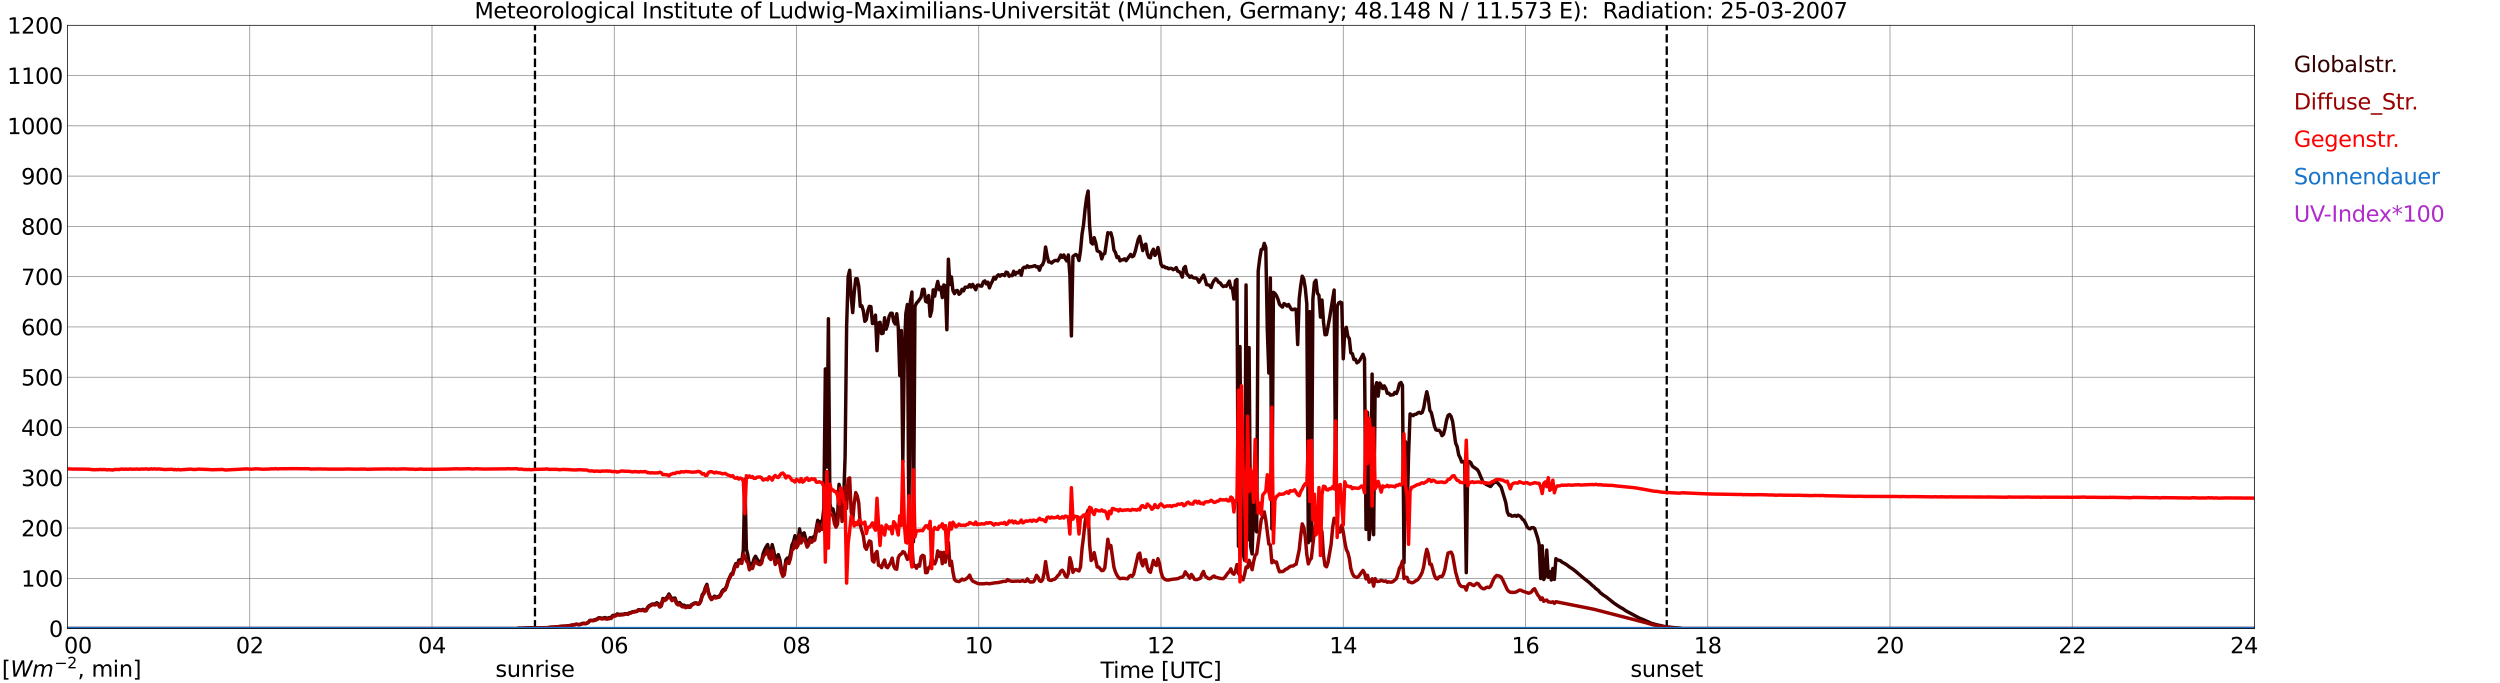 <?xml version="1.0" encoding="utf-8" standalone="no"?>
<!DOCTYPE svg PUBLIC "-//W3C//DTD SVG 1.1//EN"
  "http://www.w3.org/Graphics/SVG/1.1/DTD/svg11.dtd">
<svg xmlns:xlink="http://www.w3.org/1999/xlink" width="1085.4pt" height="296.64pt" viewBox="0 0 1085.4 296.64" xmlns="http://www.w3.org/2000/svg" version="1.1">
 <defs>
  <style type="text/css">*{stroke-linejoin: round; stroke-linecap: butt}</style>
 </defs>
 <g id="figure_1">
  <g id="patch_1">
   <path d="M 0 296.64 
L 1085.4 296.64 
L 1085.4 0 
L 0 0 
z
" style="fill: #ffffff"/>
  </g>
  <g id="axes_1">
   <g id="patch_2">
    <path d="M 29.306 272.909 
L 978.814 272.909 
L 978.814 10.976 
L 29.306 10.976 
z
" style="fill: #ffffff"/>
   </g>
   <g id="patch_3">
    <path d="M 978.814 272.909 
L 978.814 272.909 
L 978.814 10.976 
L 978.814 10.976 
z
" clip-path="url(#p91f3d7fc18)" style="fill: #d3d3d3; opacity: 0.25; stroke: #d3d3d3; stroke-linejoin: miter"/>
   </g>
   <g id="matplotlib.axis_1">
    <g id="xtick_1">
     <g id="line2d_1">
      <path d="M 29.306 272.909 
L 29.306 10.976 
" clip-path="url(#p91f3d7fc18)" style="fill: none; stroke: #808080; stroke-width: 0.3; stroke-linecap: square"/>
     </g>
     <g id="line2d_2"/>
     <g id="text_1">
      <!--    00 -->
      <g transform="translate(18.733 283.627) scale(0.095 -0.095)">
       <defs>
        <path id="DejaVuSans-20" transform="scale(0.016)"/>
        <path id="DejaVuSans-30" d="M 2034 4250 
Q 1547 4250 1301 3770 
Q 1056 3291 1056 2328 
Q 1056 1369 1301 889 
Q 1547 409 2034 409 
Q 2525 409 2770 889 
Q 3016 1369 3016 2328 
Q 3016 3291 2770 3770 
Q 2525 4250 2034 4250 
z
M 2034 4750 
Q 2819 4750 3233 4129 
Q 3647 3509 3647 2328 
Q 3647 1150 3233 529 
Q 2819 -91 2034 -91 
Q 1250 -91 836 529 
Q 422 1150 422 2328 
Q 422 3509 836 4129 
Q 1250 4750 2034 4750 
z
" transform="scale(0.016)"/>
       </defs>
       <use xlink:href="#DejaVuSans-20"/>
       <use xlink:href="#DejaVuSans-20" transform="translate(31.787 0)"/>
       <use xlink:href="#DejaVuSans-20" transform="translate(63.574 0)"/>
       <use xlink:href="#DejaVuSans-30" transform="translate(95.361 0)"/>
       <use xlink:href="#DejaVuSans-30" transform="translate(158.984 0)"/>
      </g>
     </g>
    </g>
    <g id="xtick_2">
     <g id="line2d_3">
      <path d="M 108.431 272.909 
L 108.431 10.976 
" clip-path="url(#p91f3d7fc18)" style="fill: none; stroke: #808080; stroke-width: 0.3; stroke-linecap: square"/>
     </g>
     <g id="line2d_4"/>
     <g id="text_2">
      <!-- 02 -->
      <g transform="translate(102.387 283.627) scale(0.095 -0.095)">
       <defs>
        <path id="DejaVuSans-32" d="M 1228 531 
L 3431 531 
L 3431 0 
L 469 0 
L 469 531 
Q 828 903 1448 1529 
Q 2069 2156 2228 2338 
Q 2531 2678 2651 2914 
Q 2772 3150 2772 3378 
Q 2772 3750 2511 3984 
Q 2250 4219 1831 4219 
Q 1534 4219 1204 4116 
Q 875 4013 500 3803 
L 500 4441 
Q 881 4594 1212 4672 
Q 1544 4750 1819 4750 
Q 2544 4750 2975 4387 
Q 3406 4025 3406 3419 
Q 3406 3131 3298 2873 
Q 3191 2616 2906 2266 
Q 2828 2175 2409 1742 
Q 1991 1309 1228 531 
z
" transform="scale(0.016)"/>
       </defs>
       <use xlink:href="#DejaVuSans-30"/>
       <use xlink:href="#DejaVuSans-32" transform="translate(63.623 0)"/>
      </g>
     </g>
    </g>
    <g id="xtick_3">
     <g id="line2d_5">
      <path d="M 187.557 272.909 
L 187.557 10.976 
" clip-path="url(#p91f3d7fc18)" style="fill: none; stroke: #808080; stroke-width: 0.3; stroke-linecap: square"/>
     </g>
     <g id="line2d_6"/>
     <g id="text_3">
      <!-- 04 -->
      <g transform="translate(181.513 283.627) scale(0.095 -0.095)">
       <defs>
        <path id="DejaVuSans-34" d="M 2419 4116 
L 825 1625 
L 2419 1625 
L 2419 4116 
z
M 2253 4666 
L 3047 4666 
L 3047 1625 
L 3713 1625 
L 3713 1100 
L 3047 1100 
L 3047 0 
L 2419 0 
L 2419 1100 
L 313 1100 
L 313 1709 
L 2253 4666 
z
" transform="scale(0.016)"/>
       </defs>
       <use xlink:href="#DejaVuSans-30"/>
       <use xlink:href="#DejaVuSans-34" transform="translate(63.623 0)"/>
      </g>
     </g>
    </g>
    <g id="xtick_4">
     <g id="line2d_7">
      <path d="M 266.683 272.909 
L 266.683 10.976 
" clip-path="url(#p91f3d7fc18)" style="fill: none; stroke: #808080; stroke-width: 0.3; stroke-linecap: square"/>
     </g>
     <g id="line2d_8"/>
     <g id="text_4">
      <!-- 06 -->
      <g transform="translate(260.638 283.627) scale(0.095 -0.095)">
       <defs>
        <path id="DejaVuSans-36" d="M 2113 2584 
Q 1688 2584 1439 2293 
Q 1191 2003 1191 1497 
Q 1191 994 1439 701 
Q 1688 409 2113 409 
Q 2538 409 2786 701 
Q 3034 994 3034 1497 
Q 3034 2003 2786 2293 
Q 2538 2584 2113 2584 
z
M 3366 4563 
L 3366 3988 
Q 3128 4100 2886 4159 
Q 2644 4219 2406 4219 
Q 1781 4219 1451 3797 
Q 1122 3375 1075 2522 
Q 1259 2794 1537 2939 
Q 1816 3084 2150 3084 
Q 2853 3084 3261 2657 
Q 3669 2231 3669 1497 
Q 3669 778 3244 343 
Q 2819 -91 2113 -91 
Q 1303 -91 875 529 
Q 447 1150 447 2328 
Q 447 3434 972 4092 
Q 1497 4750 2381 4750 
Q 2619 4750 2861 4703 
Q 3103 4656 3366 4563 
z
" transform="scale(0.016)"/>
       </defs>
       <use xlink:href="#DejaVuSans-30"/>
       <use xlink:href="#DejaVuSans-36" transform="translate(63.623 0)"/>
      </g>
     </g>
    </g>
    <g id="xtick_5">
     <g id="line2d_9">
      <path d="M 345.808 272.909 
L 345.808 10.976 
" clip-path="url(#p91f3d7fc18)" style="fill: none; stroke: #808080; stroke-width: 0.3; stroke-linecap: square"/>
     </g>
     <g id="line2d_10"/>
     <g id="text_5">
      <!-- 08 -->
      <g transform="translate(339.764 283.627) scale(0.095 -0.095)">
       <defs>
        <path id="DejaVuSans-38" d="M 2034 2216 
Q 1584 2216 1326 1975 
Q 1069 1734 1069 1313 
Q 1069 891 1326 650 
Q 1584 409 2034 409 
Q 2484 409 2743 651 
Q 3003 894 3003 1313 
Q 3003 1734 2745 1975 
Q 2488 2216 2034 2216 
z
M 1403 2484 
Q 997 2584 770 2862 
Q 544 3141 544 3541 
Q 544 4100 942 4425 
Q 1341 4750 2034 4750 
Q 2731 4750 3128 4425 
Q 3525 4100 3525 3541 
Q 3525 3141 3298 2862 
Q 3072 2584 2669 2484 
Q 3125 2378 3379 2068 
Q 3634 1759 3634 1313 
Q 3634 634 3220 271 
Q 2806 -91 2034 -91 
Q 1263 -91 848 271 
Q 434 634 434 1313 
Q 434 1759 690 2068 
Q 947 2378 1403 2484 
z
M 1172 3481 
Q 1172 3119 1398 2916 
Q 1625 2713 2034 2713 
Q 2441 2713 2670 2916 
Q 2900 3119 2900 3481 
Q 2900 3844 2670 4047 
Q 2441 4250 2034 4250 
Q 1625 4250 1398 4047 
Q 1172 3844 1172 3481 
z
" transform="scale(0.016)"/>
       </defs>
       <use xlink:href="#DejaVuSans-30"/>
       <use xlink:href="#DejaVuSans-38" transform="translate(63.623 0)"/>
      </g>
     </g>
    </g>
    <g id="xtick_6">
     <g id="line2d_11">
      <path d="M 424.934 272.909 
L 424.934 10.976 
" clip-path="url(#p91f3d7fc18)" style="fill: none; stroke: #808080; stroke-width: 0.3; stroke-linecap: square"/>
     </g>
     <g id="line2d_12"/>
     <g id="text_6">
      <!-- 10 -->
      <g transform="translate(418.89 283.627) scale(0.095 -0.095)">
       <defs>
        <path id="DejaVuSans-31" d="M 794 531 
L 1825 531 
L 1825 4091 
L 703 3866 
L 703 4441 
L 1819 4666 
L 2450 4666 
L 2450 531 
L 3481 531 
L 3481 0 
L 794 0 
L 794 531 
z
" transform="scale(0.016)"/>
       </defs>
       <use xlink:href="#DejaVuSans-31"/>
       <use xlink:href="#DejaVuSans-30" transform="translate(63.623 0)"/>
      </g>
     </g>
    </g>
    <g id="xtick_7">
     <g id="line2d_13">
      <path d="M 504.06 272.909 
L 504.06 10.976 
" clip-path="url(#p91f3d7fc18)" style="fill: none; stroke: #808080; stroke-width: 0.3; stroke-linecap: square"/>
     </g>
     <g id="line2d_14"/>
     <g id="text_7">
      <!-- 12 -->
      <g transform="translate(498.015 283.627) scale(0.095 -0.095)">
       <use xlink:href="#DejaVuSans-31"/>
       <use xlink:href="#DejaVuSans-32" transform="translate(63.623 0)"/>
      </g>
     </g>
    </g>
    <g id="xtick_8">
     <g id="line2d_15">
      <path d="M 583.185 272.909 
L 583.185 10.976 
" clip-path="url(#p91f3d7fc18)" style="fill: none; stroke: #808080; stroke-width: 0.3; stroke-linecap: square"/>
     </g>
     <g id="line2d_16"/>
     <g id="text_8">
      <!-- 14 -->
      <g transform="translate(577.141 283.627) scale(0.095 -0.095)">
       <use xlink:href="#DejaVuSans-31"/>
       <use xlink:href="#DejaVuSans-34" transform="translate(63.623 0)"/>
      </g>
     </g>
    </g>
    <g id="xtick_9">
     <g id="line2d_17">
      <path d="M 662.311 272.909 
L 662.311 10.976 
" clip-path="url(#p91f3d7fc18)" style="fill: none; stroke: #808080; stroke-width: 0.3; stroke-linecap: square"/>
     </g>
     <g id="line2d_18"/>
     <g id="text_9">
      <!-- 16 -->
      <g transform="translate(656.267 283.627) scale(0.095 -0.095)">
       <use xlink:href="#DejaVuSans-31"/>
       <use xlink:href="#DejaVuSans-36" transform="translate(63.623 0)"/>
      </g>
     </g>
    </g>
    <g id="xtick_10">
     <g id="line2d_19">
      <path d="M 741.437 272.909 
L 741.437 10.976 
" clip-path="url(#p91f3d7fc18)" style="fill: none; stroke: #808080; stroke-width: 0.3; stroke-linecap: square"/>
     </g>
     <g id="line2d_20"/>
     <g id="text_10">
      <!-- 18 -->
      <g transform="translate(735.392 283.627) scale(0.095 -0.095)">
       <use xlink:href="#DejaVuSans-31"/>
       <use xlink:href="#DejaVuSans-38" transform="translate(63.623 0)"/>
      </g>
     </g>
    </g>
    <g id="xtick_11">
     <g id="line2d_21">
      <path d="M 820.562 272.909 
L 820.562 10.976 
" clip-path="url(#p91f3d7fc18)" style="fill: none; stroke: #808080; stroke-width: 0.3; stroke-linecap: square"/>
     </g>
     <g id="line2d_22"/>
     <g id="text_11">
      <!-- 20 -->
      <g transform="translate(814.518 283.627) scale(0.095 -0.095)">
       <use xlink:href="#DejaVuSans-32"/>
       <use xlink:href="#DejaVuSans-30" transform="translate(63.623 0)"/>
      </g>
     </g>
    </g>
    <g id="xtick_12">
     <g id="line2d_23">
      <path d="M 899.688 272.909 
L 899.688 10.976 
" clip-path="url(#p91f3d7fc18)" style="fill: none; stroke: #808080; stroke-width: 0.3; stroke-linecap: square"/>
     </g>
     <g id="line2d_24"/>
     <g id="text_12">
      <!-- 22 -->
      <g transform="translate(893.644 283.627) scale(0.095 -0.095)">
       <use xlink:href="#DejaVuSans-32"/>
       <use xlink:href="#DejaVuSans-32" transform="translate(63.623 0)"/>
      </g>
     </g>
    </g>
    <g id="xtick_13">
     <g id="line2d_25">
      <path d="M 978.814 272.909 
L 978.814 10.976 
" clip-path="url(#p91f3d7fc18)" style="fill: none; stroke: #808080; stroke-width: 0.3; stroke-linecap: square"/>
     </g>
     <g id="line2d_26"/>
     <g id="text_13">
      <!-- 24    -->
      <g transform="translate(968.241 283.627) scale(0.095 -0.095)">
       <use xlink:href="#DejaVuSans-32"/>
       <use xlink:href="#DejaVuSans-34" transform="translate(63.623 0)"/>
       <use xlink:href="#DejaVuSans-20" transform="translate(127.246 0)"/>
       <use xlink:href="#DejaVuSans-20" transform="translate(159.033 0)"/>
       <use xlink:href="#DejaVuSans-20" transform="translate(190.82 0)"/>
      </g>
     </g>
    </g>
    <g id="text_14">
     <!-- Time [UTC] -->
     <g transform="translate(477.806 294.322) scale(0.095 -0.095)">
      <defs>
       <path id="DejaVuSans-54" d="M -19 4666 
L 3928 4666 
L 3928 4134 
L 2272 4134 
L 2272 0 
L 1638 0 
L 1638 4134 
L -19 4134 
L -19 4666 
z
" transform="scale(0.016)"/>
       <path id="DejaVuSans-69" d="M 603 3500 
L 1178 3500 
L 1178 0 
L 603 0 
L 603 3500 
z
M 603 4863 
L 1178 4863 
L 1178 4134 
L 603 4134 
L 603 4863 
z
" transform="scale(0.016)"/>
       <path id="DejaVuSans-6d" d="M 3328 2828 
Q 3544 3216 3844 3400 
Q 4144 3584 4550 3584 
Q 5097 3584 5394 3201 
Q 5691 2819 5691 2113 
L 5691 0 
L 5113 0 
L 5113 2094 
Q 5113 2597 4934 2840 
Q 4756 3084 4391 3084 
Q 3944 3084 3684 2787 
Q 3425 2491 3425 1978 
L 3425 0 
L 2847 0 
L 2847 2094 
Q 2847 2600 2669 2842 
Q 2491 3084 2119 3084 
Q 1678 3084 1418 2786 
Q 1159 2488 1159 1978 
L 1159 0 
L 581 0 
L 581 3500 
L 1159 3500 
L 1159 2956 
Q 1356 3278 1631 3431 
Q 1906 3584 2284 3584 
Q 2666 3584 2933 3390 
Q 3200 3197 3328 2828 
z
" transform="scale(0.016)"/>
       <path id="DejaVuSans-65" d="M 3597 1894 
L 3597 1613 
L 953 1613 
Q 991 1019 1311 708 
Q 1631 397 2203 397 
Q 2534 397 2845 478 
Q 3156 559 3463 722 
L 3463 178 
Q 3153 47 2828 -22 
Q 2503 -91 2169 -91 
Q 1331 -91 842 396 
Q 353 884 353 1716 
Q 353 2575 817 3079 
Q 1281 3584 2069 3584 
Q 2775 3584 3186 3129 
Q 3597 2675 3597 1894 
z
M 3022 2063 
Q 3016 2534 2758 2815 
Q 2500 3097 2075 3097 
Q 1594 3097 1305 2825 
Q 1016 2553 972 2059 
L 3022 2063 
z
" transform="scale(0.016)"/>
       <path id="DejaVuSans-5b" d="M 550 4863 
L 1875 4863 
L 1875 4416 
L 1125 4416 
L 1125 -397 
L 1875 -397 
L 1875 -844 
L 550 -844 
L 550 4863 
z
" transform="scale(0.016)"/>
       <path id="DejaVuSans-55" d="M 556 4666 
L 1191 4666 
L 1191 1831 
Q 1191 1081 1462 751 
Q 1734 422 2344 422 
Q 2950 422 3222 751 
Q 3494 1081 3494 1831 
L 3494 4666 
L 4128 4666 
L 4128 1753 
Q 4128 841 3676 375 
Q 3225 -91 2344 -91 
Q 1459 -91 1007 375 
Q 556 841 556 1753 
L 556 4666 
z
" transform="scale(0.016)"/>
       <path id="DejaVuSans-43" d="M 4122 4306 
L 4122 3641 
Q 3803 3938 3442 4084 
Q 3081 4231 2675 4231 
Q 1875 4231 1450 3742 
Q 1025 3253 1025 2328 
Q 1025 1406 1450 917 
Q 1875 428 2675 428 
Q 3081 428 3442 575 
Q 3803 722 4122 1019 
L 4122 359 
Q 3791 134 3420 21 
Q 3050 -91 2638 -91 
Q 1578 -91 968 557 
Q 359 1206 359 2328 
Q 359 3453 968 4101 
Q 1578 4750 2638 4750 
Q 3056 4750 3426 4639 
Q 3797 4528 4122 4306 
z
" transform="scale(0.016)"/>
       <path id="DejaVuSans-5d" d="M 1947 4863 
L 1947 -844 
L 622 -844 
L 622 -397 
L 1369 -397 
L 1369 4416 
L 622 4416 
L 622 4863 
L 1947 4863 
z
" transform="scale(0.016)"/>
      </defs>
      <use xlink:href="#DejaVuSans-54"/>
      <use xlink:href="#DejaVuSans-69" transform="translate(57.959 0)"/>
      <use xlink:href="#DejaVuSans-6d" transform="translate(85.742 0)"/>
      <use xlink:href="#DejaVuSans-65" transform="translate(183.154 0)"/>
      <use xlink:href="#DejaVuSans-20" transform="translate(244.678 0)"/>
      <use xlink:href="#DejaVuSans-5b" transform="translate(276.465 0)"/>
      <use xlink:href="#DejaVuSans-55" transform="translate(315.479 0)"/>
      <use xlink:href="#DejaVuSans-54" transform="translate(388.672 0)"/>
      <use xlink:href="#DejaVuSans-43" transform="translate(443.881 0)"/>
      <use xlink:href="#DejaVuSans-5d" transform="translate(513.705 0)"/>
     </g>
    </g>
   </g>
   <g id="matplotlib.axis_2">
    <g id="ytick_1">
     <g id="line2d_27">
      <path d="M 29.306 272.909 
L 978.814 272.909 
" clip-path="url(#p91f3d7fc18)" style="fill: none; stroke: #808080; stroke-width: 0.3; stroke-linecap: square"/>
     </g>
     <g id="line2d_28"/>
     <g id="text_15">
      <!-- 0 -->
      <g transform="translate(21.261 276.518) scale(0.095 -0.095)">
       <use xlink:href="#DejaVuSans-30"/>
      </g>
     </g>
    </g>
    <g id="ytick_2">
     <g id="line2d_29">
      <path d="M 29.306 251.081 
L 978.814 251.081 
" clip-path="url(#p91f3d7fc18)" style="fill: none; stroke: #808080; stroke-width: 0.3; stroke-linecap: square"/>
     </g>
     <g id="line2d_30"/>
     <g id="text_16">
      <!-- 100 -->
      <g transform="translate(9.173 254.69) scale(0.095 -0.095)">
       <use xlink:href="#DejaVuSans-31"/>
       <use xlink:href="#DejaVuSans-30" transform="translate(63.623 0)"/>
       <use xlink:href="#DejaVuSans-30" transform="translate(127.246 0)"/>
      </g>
     </g>
    </g>
    <g id="ytick_3">
     <g id="line2d_31">
      <path d="M 29.306 229.253 
L 978.814 229.253 
" clip-path="url(#p91f3d7fc18)" style="fill: none; stroke: #808080; stroke-width: 0.3; stroke-linecap: square"/>
     </g>
     <g id="line2d_32"/>
     <g id="text_17">
      <!-- 200 -->
      <g transform="translate(9.173 232.863) scale(0.095 -0.095)">
       <use xlink:href="#DejaVuSans-32"/>
       <use xlink:href="#DejaVuSans-30" transform="translate(63.623 0)"/>
       <use xlink:href="#DejaVuSans-30" transform="translate(127.246 0)"/>
      </g>
     </g>
    </g>
    <g id="ytick_4">
     <g id="line2d_33">
      <path d="M 29.306 207.426 
L 978.814 207.426 
" clip-path="url(#p91f3d7fc18)" style="fill: none; stroke: #808080; stroke-width: 0.3; stroke-linecap: square"/>
     </g>
     <g id="line2d_34"/>
     <g id="text_18">
      <!-- 300 -->
      <g transform="translate(9.173 211.035) scale(0.095 -0.095)">
       <defs>
        <path id="DejaVuSans-33" d="M 2597 2516 
Q 3050 2419 3304 2112 
Q 3559 1806 3559 1356 
Q 3559 666 3084 287 
Q 2609 -91 1734 -91 
Q 1441 -91 1130 -33 
Q 819 25 488 141 
L 488 750 
Q 750 597 1062 519 
Q 1375 441 1716 441 
Q 2309 441 2620 675 
Q 2931 909 2931 1356 
Q 2931 1769 2642 2001 
Q 2353 2234 1838 2234 
L 1294 2234 
L 1294 2753 
L 1863 2753 
Q 2328 2753 2575 2939 
Q 2822 3125 2822 3475 
Q 2822 3834 2567 4026 
Q 2313 4219 1838 4219 
Q 1578 4219 1281 4162 
Q 984 4106 628 3988 
L 628 4550 
Q 988 4650 1302 4700 
Q 1616 4750 1894 4750 
Q 2613 4750 3031 4423 
Q 3450 4097 3450 3541 
Q 3450 3153 3228 2886 
Q 3006 2619 2597 2516 
z
" transform="scale(0.016)"/>
       </defs>
       <use xlink:href="#DejaVuSans-33"/>
       <use xlink:href="#DejaVuSans-30" transform="translate(63.623 0)"/>
       <use xlink:href="#DejaVuSans-30" transform="translate(127.246 0)"/>
      </g>
     </g>
    </g>
    <g id="ytick_5">
     <g id="line2d_35">
      <path d="M 29.306 185.598 
L 978.814 185.598 
" clip-path="url(#p91f3d7fc18)" style="fill: none; stroke: #808080; stroke-width: 0.3; stroke-linecap: square"/>
     </g>
     <g id="line2d_36"/>
     <g id="text_19">
      <!-- 400 -->
      <g transform="translate(9.173 189.207) scale(0.095 -0.095)">
       <use xlink:href="#DejaVuSans-34"/>
       <use xlink:href="#DejaVuSans-30" transform="translate(63.623 0)"/>
       <use xlink:href="#DejaVuSans-30" transform="translate(127.246 0)"/>
      </g>
     </g>
    </g>
    <g id="ytick_6">
     <g id="line2d_37">
      <path d="M 29.306 163.77 
L 978.814 163.77 
" clip-path="url(#p91f3d7fc18)" style="fill: none; stroke: #808080; stroke-width: 0.3; stroke-linecap: square"/>
     </g>
     <g id="line2d_38"/>
     <g id="text_20">
      <!-- 500 -->
      <g transform="translate(9.173 167.379) scale(0.095 -0.095)">
       <defs>
        <path id="DejaVuSans-35" d="M 691 4666 
L 3169 4666 
L 3169 4134 
L 1269 4134 
L 1269 2991 
Q 1406 3038 1543 3061 
Q 1681 3084 1819 3084 
Q 2600 3084 3056 2656 
Q 3513 2228 3513 1497 
Q 3513 744 3044 326 
Q 2575 -91 1722 -91 
Q 1428 -91 1123 -41 
Q 819 9 494 109 
L 494 744 
Q 775 591 1075 516 
Q 1375 441 1709 441 
Q 2250 441 2565 725 
Q 2881 1009 2881 1497 
Q 2881 1984 2565 2268 
Q 2250 2553 1709 2553 
Q 1456 2553 1204 2497 
Q 953 2441 691 2322 
L 691 4666 
z
" transform="scale(0.016)"/>
       </defs>
       <use xlink:href="#DejaVuSans-35"/>
       <use xlink:href="#DejaVuSans-30" transform="translate(63.623 0)"/>
       <use xlink:href="#DejaVuSans-30" transform="translate(127.246 0)"/>
      </g>
     </g>
    </g>
    <g id="ytick_7">
     <g id="line2d_39">
      <path d="M 29.306 141.942 
L 978.814 141.942 
" clip-path="url(#p91f3d7fc18)" style="fill: none; stroke: #808080; stroke-width: 0.3; stroke-linecap: square"/>
     </g>
     <g id="line2d_40"/>
     <g id="text_21">
      <!-- 600 -->
      <g transform="translate(9.173 145.551) scale(0.095 -0.095)">
       <use xlink:href="#DejaVuSans-36"/>
       <use xlink:href="#DejaVuSans-30" transform="translate(63.623 0)"/>
       <use xlink:href="#DejaVuSans-30" transform="translate(127.246 0)"/>
      </g>
     </g>
    </g>
    <g id="ytick_8">
     <g id="line2d_41">
      <path d="M 29.306 120.114 
L 978.814 120.114 
" clip-path="url(#p91f3d7fc18)" style="fill: none; stroke: #808080; stroke-width: 0.3; stroke-linecap: square"/>
     </g>
     <g id="line2d_42"/>
     <g id="text_22">
      <!-- 700 -->
      <g transform="translate(9.173 123.724) scale(0.095 -0.095)">
       <defs>
        <path id="DejaVuSans-37" d="M 525 4666 
L 3525 4666 
L 3525 4397 
L 1831 0 
L 1172 0 
L 2766 4134 
L 525 4134 
L 525 4666 
z
" transform="scale(0.016)"/>
       </defs>
       <use xlink:href="#DejaVuSans-37"/>
       <use xlink:href="#DejaVuSans-30" transform="translate(63.623 0)"/>
       <use xlink:href="#DejaVuSans-30" transform="translate(127.246 0)"/>
      </g>
     </g>
    </g>
    <g id="ytick_9">
     <g id="line2d_43">
      <path d="M 29.306 98.287 
L 978.814 98.287 
" clip-path="url(#p91f3d7fc18)" style="fill: none; stroke: #808080; stroke-width: 0.3; stroke-linecap: square"/>
     </g>
     <g id="line2d_44"/>
     <g id="text_23">
      <!-- 800 -->
      <g transform="translate(9.173 101.896) scale(0.095 -0.095)">
       <use xlink:href="#DejaVuSans-38"/>
       <use xlink:href="#DejaVuSans-30" transform="translate(63.623 0)"/>
       <use xlink:href="#DejaVuSans-30" transform="translate(127.246 0)"/>
      </g>
     </g>
    </g>
    <g id="ytick_10">
     <g id="line2d_45">
      <path d="M 29.306 76.459 
L 978.814 76.459 
" clip-path="url(#p91f3d7fc18)" style="fill: none; stroke: #808080; stroke-width: 0.3; stroke-linecap: square"/>
     </g>
     <g id="line2d_46"/>
     <g id="text_24">
      <!-- 900 -->
      <g transform="translate(9.173 80.068) scale(0.095 -0.095)">
       <defs>
        <path id="DejaVuSans-39" d="M 703 97 
L 703 672 
Q 941 559 1184 500 
Q 1428 441 1663 441 
Q 2288 441 2617 861 
Q 2947 1281 2994 2138 
Q 2813 1869 2534 1725 
Q 2256 1581 1919 1581 
Q 1219 1581 811 2004 
Q 403 2428 403 3163 
Q 403 3881 828 4315 
Q 1253 4750 1959 4750 
Q 2769 4750 3195 4129 
Q 3622 3509 3622 2328 
Q 3622 1225 3098 567 
Q 2575 -91 1691 -91 
Q 1453 -91 1209 -44 
Q 966 3 703 97 
z
M 1959 2075 
Q 2384 2075 2632 2365 
Q 2881 2656 2881 3163 
Q 2881 3666 2632 3958 
Q 2384 4250 1959 4250 
Q 1534 4250 1286 3958 
Q 1038 3666 1038 3163 
Q 1038 2656 1286 2365 
Q 1534 2075 1959 2075 
z
" transform="scale(0.016)"/>
       </defs>
       <use xlink:href="#DejaVuSans-39"/>
       <use xlink:href="#DejaVuSans-30" transform="translate(63.623 0)"/>
       <use xlink:href="#DejaVuSans-30" transform="translate(127.246 0)"/>
      </g>
     </g>
    </g>
    <g id="ytick_11">
     <g id="line2d_47">
      <path d="M 29.306 54.631 
L 978.814 54.631 
" clip-path="url(#p91f3d7fc18)" style="fill: none; stroke: #808080; stroke-width: 0.3; stroke-linecap: square"/>
     </g>
     <g id="line2d_48"/>
     <g id="text_25">
      <!-- 1000 -->
      <g transform="translate(3.128 58.24) scale(0.095 -0.095)">
       <use xlink:href="#DejaVuSans-31"/>
       <use xlink:href="#DejaVuSans-30" transform="translate(63.623 0)"/>
       <use xlink:href="#DejaVuSans-30" transform="translate(127.246 0)"/>
       <use xlink:href="#DejaVuSans-30" transform="translate(190.869 0)"/>
      </g>
     </g>
    </g>
    <g id="ytick_12">
     <g id="line2d_49">
      <path d="M 29.306 32.803 
L 978.814 32.803 
" clip-path="url(#p91f3d7fc18)" style="fill: none; stroke: #808080; stroke-width: 0.3; stroke-linecap: square"/>
     </g>
     <g id="line2d_50"/>
     <g id="text_26">
      <!-- 1100 -->
      <g transform="translate(3.128 36.413) scale(0.095 -0.095)">
       <use xlink:href="#DejaVuSans-31"/>
       <use xlink:href="#DejaVuSans-31" transform="translate(63.623 0)"/>
       <use xlink:href="#DejaVuSans-30" transform="translate(127.246 0)"/>
       <use xlink:href="#DejaVuSans-30" transform="translate(190.869 0)"/>
      </g>
     </g>
    </g>
    <g id="ytick_13">
     <g id="line2d_51">
      <path d="M 29.306 10.976 
L 978.814 10.976 
" clip-path="url(#p91f3d7fc18)" style="fill: none; stroke: #808080; stroke-width: 0.3; stroke-linecap: square"/>
     </g>
     <g id="line2d_52"/>
     <g id="text_27">
      <!-- 1200 -->
      <g transform="translate(3.128 14.585) scale(0.095 -0.095)">
       <use xlink:href="#DejaVuSans-31"/>
       <use xlink:href="#DejaVuSans-32" transform="translate(63.623 0)"/>
       <use xlink:href="#DejaVuSans-30" transform="translate(127.246 0)"/>
       <use xlink:href="#DejaVuSans-30" transform="translate(190.869 0)"/>
      </g>
     </g>
    </g>
   </g>
   <g id="line2d_53">
    <path d="M 232.263 272.909 
L 232.263 10.976 
" clip-path="url(#p91f3d7fc18)" style="fill: none; stroke-dasharray: 3.7,1.6; stroke-dashoffset: 0; stroke: #000000"/>
   </g>
   <g id="line2d_54">
    <path d="M 723.633 272.909 
L 723.633 10.976 
" clip-path="url(#p91f3d7fc18)" style="fill: none; stroke-dasharray: 3.7,1.6; stroke-dashoffset: 0; stroke: #000000"/>
   </g>
   <g id="line2d_55">
    <path d="M 29.306 272.909 
L 224.482 272.909 
L 225.142 272.739 
L 226.461 272.78 
L 228.439 272.616 
L 230.417 272.533 
L 233.054 272.616 
L 237.67 272.533 
L 238.989 272.33 
L 240.308 272.33 
L 243.604 271.961 
L 245.583 271.879 
L 248.22 271.47 
L 250.198 271.019 
L 251.517 271.224 
L 252.176 271.019 
L 252.836 270.65 
L 253.495 270.61 
L 254.155 270.733 
L 254.814 270.569 
L 255.473 270.078 
L 256.133 269.34 
L 257.451 269.34 
L 258.111 269.093 
L 258.77 268.971 
L 260.089 268.153 
L 261.408 268.438 
L 262.726 268.111 
L 263.386 268.438 
L 265.364 267.989 
L 266.023 267.21 
L 267.342 267.087 
L 268.002 266.513 
L 268.661 266.76 
L 270.639 266.679 
L 271.298 266.474 
L 271.958 266.433 
L 272.617 266.513 
L 273.277 266.022 
L 273.936 265.941 
L 274.595 265.614 
L 276.573 265.326 
L 277.233 264.671 
L 277.892 264.835 
L 278.552 264.835 
L 279.211 264.549 
L 279.87 264.918 
L 280.53 264.835 
L 281.189 263.606 
L 281.849 262.951 
L 283.167 262.255 
L 284.486 262.174 
L 285.145 261.683 
L 285.805 262.049 
L 286.464 263.073 
L 287.124 262.582 
L 287.783 259.838 
L 288.442 260.207 
L 289.102 259.758 
L 289.761 259.103 
L 290.42 257.874 
L 291.739 260.126 
L 292.399 259.758 
L 293.058 259.635 
L 293.717 261.519 
L 294.377 261.927 
L 295.036 261.6 
L 295.696 262.338 
L 296.355 262.787 
L 297.014 262.746 
L 297.674 263.278 
L 298.333 263.073 
L 299.652 263.156 
L 300.311 262.46 
L 301.63 261.764 
L 302.289 261.722 
L 302.949 262.213 
L 303.608 262.049 
L 304.267 260.698 
L 304.927 258.079 
L 305.586 257.3 
L 306.246 255.047 
L 306.905 253.696 
L 307.564 256.972 
L 308.224 258.898 
L 308.883 259.88 
L 309.543 259.43 
L 310.202 258.815 
L 310.861 259.266 
L 312.18 258.856 
L 312.839 258.118 
L 313.499 256.645 
L 314.158 255.907 
L 314.818 255.743 
L 315.477 254.392 
L 316.136 252.098 
L 317.455 249.151 
L 318.114 248.822 
L 318.774 246.406 
L 319.433 244.727 
L 320.093 245.301 
L 320.752 243.171 
L 321.411 243.048 
L 322.071 243.171 
L 322.73 238.748 
L 323.39 208.24 
L 324.049 238.421 
L 324.708 241.123 
L 325.368 245.587 
L 326.027 244.727 
L 326.686 244.974 
L 327.346 242.68 
L 328.005 241.492 
L 328.665 242.68 
L 329.324 243.581 
L 329.983 244.072 
L 330.643 243.662 
L 331.302 240.385 
L 331.961 238.668 
L 332.621 237.397 
L 333.28 236.415 
L 333.94 240.141 
L 334.599 240.591 
L 335.258 236.454 
L 335.918 239.117 
L 336.577 242.885 
L 337.236 242.066 
L 337.896 240.796 
L 338.555 242.926 
L 339.215 246.816 
L 339.874 248.783 
L 340.533 248.126 
L 341.193 243.09 
L 341.852 242.271 
L 342.512 242.926 
L 343.171 240.551 
L 343.83 236.618 
L 344.49 235.228 
L 345.149 232.565 
L 345.808 235.758 
L 346.468 234.817 
L 347.127 229.616 
L 347.787 233.302 
L 348.446 231.827 
L 349.105 231.336 
L 350.424 236.005 
L 351.083 235.186 
L 351.743 233.425 
L 352.402 234.326 
L 353.062 233.097 
L 353.721 233.014 
L 355.04 225.89 
L 355.699 228.101 
L 356.359 226.339 
L 357.018 226.544 
L 357.677 220.73 
L 358.337 160.16 
L 358.996 202.791 
L 359.655 138.373 
L 360.315 218.887 
L 360.974 221.467 
L 361.634 220.935 
L 362.952 226.259 
L 363.612 225.071 
L 364.271 210.287 
L 364.93 212.989 
L 365.59 223.104 
L 366.249 217.575 
L 366.909 198.247 
L 367.568 141.731 
L 368.227 120.149 
L 368.887 117.325 
L 369.546 128.832 
L 370.206 135.713 
L 370.865 127.112 
L 371.524 121.009 
L 372.184 121.009 
L 372.843 124.203 
L 373.502 133.008 
L 374.162 132.764 
L 374.821 134.933 
L 375.481 139.519 
L 376.14 138.742 
L 376.799 134.892 
L 377.459 133.008 
L 378.118 133.133 
L 378.777 140.462 
L 379.437 140.299 
L 380.096 136.817 
L 380.756 152.256 
L 381.415 140.216 
L 382.074 139.93 
L 382.734 144.843 
L 383.393 144.679 
L 384.053 137.963 
L 384.712 142.92 
L 385.371 140.873 
L 386.031 137.35 
L 386.69 135.999 
L 387.349 135.999 
L 388.009 139.561 
L 388.668 140.667 
L 389.328 136.204 
L 389.987 142.182 
L 390.646 163.028 
L 391.306 143.492 
L 391.965 200.5 
L 392.624 152.134 
L 393.284 136.121 
L 393.943 132.19 
L 394.603 230.107 
L 395.262 130.88 
L 395.921 126.783 
L 396.581 235.228 
L 397.24 133.091 
L 397.899 131.576 
L 398.559 130.919 
L 399.878 129.077 
L 400.537 125.637 
L 401.196 125.595 
L 401.856 130.797 
L 402.515 131.166 
L 403.175 128.3 
L 403.834 137.308 
L 404.493 134.811 
L 405.153 125.842 
L 405.812 128.586 
L 406.471 125.024 
L 407.131 122.197 
L 407.79 125.759 
L 408.45 124.696 
L 409.109 129.199 
L 409.768 123.712 
L 410.428 124.122 
L 411.087 143.165 
L 411.746 112.532 
L 412.406 123.548 
L 413.065 120.232 
L 413.725 126.128 
L 414.384 127.479 
L 415.043 126.211 
L 415.703 126.128 
L 416.362 127.767 
L 417.022 127.235 
L 417.681 125.595 
L 418.34 126.292 
L 419 124.696 
L 420.318 124.655 
L 420.978 123.589 
L 421.637 124.613 
L 422.297 123.467 
L 423.615 125.801 
L 424.275 123.836 
L 424.934 123.753 
L 425.593 124.203 
L 426.253 124.203 
L 426.912 122.402 
L 427.572 121.952 
L 428.231 123.262 
L 428.89 122.524 
L 429.55 124.982 
L 430.209 123.304 
L 430.869 122.075 
L 431.528 120.355 
L 432.187 121.173 
L 432.847 119.903 
L 433.506 119.289 
L 434.165 119.903 
L 434.825 119.248 
L 435.484 119.248 
L 436.144 119.658 
L 436.803 118.143 
L 437.462 118.388 
L 438.122 119.944 
L 438.781 119.536 
L 439.44 119.7 
L 440.1 117.775 
L 440.759 119.167 
L 441.419 118.266 
L 442.078 118.471 
L 442.737 117.447 
L 443.397 119.495 
L 444.056 116.504 
L 444.716 116.013 
L 445.375 116.218 
L 446.034 115.4 
L 446.694 116.013 
L 447.353 115.769 
L 448.012 115.769 
L 449.331 115.317 
L 449.991 115.932 
L 450.65 115.808 
L 451.309 117.325 
L 451.969 115.439 
L 452.628 114.948 
L 453.287 113.189 
L 453.947 107.249 
L 454.606 110.936 
L 455.266 113.719 
L 455.925 113.76 
L 456.584 114.212 
L 457.244 113.555 
L 457.903 113.147 
L 458.563 113.025 
L 459.222 113.269 
L 459.881 112.204 
L 460.541 110.731 
L 461.2 111.754 
L 461.859 110.689 
L 462.519 112.368 
L 463.178 113.311 
L 463.838 110.689 
L 464.497 119.412 
L 465.156 145.867 
L 465.816 111.386 
L 466.475 110.811 
L 467.134 110.484 
L 467.794 111.18 
L 468.453 113.106 
L 469.113 108.806 
L 469.772 101.681 
L 470.431 97.545 
L 471.091 90.867 
L 471.75 85.873 
L 472.409 82.964 
L 473.069 98.158 
L 473.728 105.324 
L 474.388 105.94 
L 475.047 103.196 
L 475.706 105.365 
L 476.366 108.888 
L 477.025 109.174 
L 477.685 109.585 
L 478.344 112.409 
L 479.003 110.32 
L 479.663 110.034 
L 480.981 101.024 
L 481.641 101.393 
L 482.3 101.065 
L 482.96 103.565 
L 483.619 108.478 
L 484.278 109.624 
L 484.938 111.796 
L 485.597 111.469 
L 486.256 113.269 
L 486.916 112.82 
L 487.575 112.778 
L 488.235 112.368 
L 488.894 113.189 
L 490.872 110.445 
L 491.532 111.469 
L 492.191 111.1 
L 492.85 109.216 
L 494.169 103.931 
L 494.828 102.622 
L 496.147 108.806 
L 496.807 106.511 
L 497.466 105.981 
L 498.125 110.115 
L 498.785 111.713 
L 499.444 111.96 
L 500.103 109.419 
L 500.763 108.192 
L 501.422 110.894 
L 502.082 109.912 
L 502.741 107.454 
L 503.4 110.772 
L 504.06 114.703 
L 504.719 115.808 
L 505.379 115.644 
L 506.038 116.26 
L 506.697 116.218 
L 507.357 116.709 
L 508.016 116.504 
L 508.675 116.546 
L 509.335 117.078 
L 509.994 116.832 
L 510.654 116.177 
L 511.313 117.733 
L 511.972 117.938 
L 512.632 118.676 
L 513.291 120.313 
L 513.95 116.423 
L 514.61 115.686 
L 515.269 118.921 
L 515.929 119.536 
L 516.588 120.396 
L 517.247 119.822 
L 517.907 120.518 
L 518.566 120.682 
L 519.226 120.682 
L 519.885 121.215 
L 520.544 122.524 
L 522.522 119.412 
L 523.182 121.092 
L 523.841 123.548 
L 524.501 123.672 
L 525.16 123.958 
L 525.819 124.818 
L 526.479 122.852 
L 527.138 121.747 
L 527.797 121.009 
L 528.457 121.583 
L 529.116 122.607 
L 529.776 122.812 
L 530.435 123.795 
L 531.094 124.408 
L 531.754 124.122 
L 532.413 124.286 
L 533.732 122.033 
L 534.391 125.024 
L 535.051 125.104 
L 535.71 129.815 
L 536.369 121.911 
L 537.029 121.337 
L 537.688 237.192 
L 538.348 150.455 
L 539.007 236.701 
L 540.326 243.254 
L 540.985 123.712 
L 541.644 234.407 
L 542.304 150.905 
L 542.963 237.151 
L 543.623 240.51 
L 544.282 217.534 
L 544.941 229.574 
L 545.601 230.927 
L 546.26 117.611 
L 546.919 112.204 
L 547.579 108.356 
L 548.238 108.151 
L 548.898 105.651 
L 549.557 107.535 
L 550.216 143.206 
L 550.876 161.963 
L 551.535 120.682 
L 552.195 229.616 
L 552.854 126.907 
L 553.513 127.398 
L 554.173 128.381 
L 554.832 129.856 
L 555.491 132.107 
L 556.151 132.803 
L 556.81 133.336 
L 557.47 131.821 
L 558.129 132.19 
L 558.788 132.886 
L 559.448 132.19 
L 560.107 133.418 
L 560.766 134.401 
L 561.426 134.442 
L 562.085 134.156 
L 562.745 134.359 
L 563.404 149.595 
L 564.063 129.693 
L 564.723 123.958 
L 565.382 119.903 
L 566.042 121.173 
L 566.701 125.104 
L 567.36 131.984 
L 568.02 235.636 
L 568.679 135.302 
L 569.338 234.776 
L 569.998 129.895 
L 570.657 122.649 
L 571.317 121.664 
L 571.976 127.357 
L 572.635 128.175 
L 573.295 137.677 
L 573.954 130.264 
L 574.613 139.888 
L 575.273 145.336 
L 575.932 145.254 
L 577.251 138.087 
L 579.229 125.923 
L 579.889 212.415 
L 580.548 133.008 
L 581.207 131.535 
L 581.867 131.166 
L 582.526 131.452 
L 583.185 155.779 
L 583.845 143.78 
L 584.504 142.099 
L 585.164 145.95 
L 585.823 147.056 
L 586.482 153.24 
L 587.142 153.568 
L 587.801 156.065 
L 588.46 155.984 
L 589.12 157.54 
L 589.779 157.13 
L 590.439 156.311 
L 591.757 153.812 
L 592.417 155.737 
L 593.076 229.862 
L 593.736 179.08 
L 594.395 234.243 
L 595.054 227.568 
L 595.714 162.412 
L 596.373 232.154 
L 597.032 168.596 
L 597.692 166.138 
L 598.351 171.995 
L 599.011 166.304 
L 599.67 167.204 
L 600.329 168.718 
L 600.989 167.531 
L 601.648 168.679 
L 602.307 170.768 
L 602.967 170.685 
L 603.626 171.545 
L 604.945 171.34 
L 605.604 170.358 
L 606.264 170.849 
L 606.923 169.212 
L 607.582 166.59 
L 608.242 166.058 
L 608.901 167.328 
L 609.561 244.319 
L 610.22 191.816 
L 610.879 225.479 
L 611.539 197.59 
L 612.198 179.696 
L 613.517 180.473 
L 614.176 179.899 
L 614.836 179.859 
L 615.495 179.327 
L 616.154 178.999 
L 616.814 179.449 
L 617.473 179.08 
L 618.133 177.033 
L 618.792 173.143 
L 619.451 170.072 
L 620.111 172.938 
L 620.77 178.179 
L 621.429 179.163 
L 622.748 184.895 
L 623.408 186.615 
L 624.067 186.82 
L 624.726 186.779 
L 625.386 187.516 
L 626.045 189.156 
L 626.705 188.582 
L 627.364 186.043 
L 628.023 182.479 
L 628.683 180.392 
L 629.342 179.94 
L 630.001 180.8 
L 630.661 182.972 
L 631.98 192.432 
L 632.639 193.905 
L 633.298 197.468 
L 633.958 198.78 
L 634.617 200.58 
L 635.276 200.375 
L 635.936 201.113 
L 636.595 248.619 
L 637.255 200.703 
L 637.914 200.375 
L 638.573 200.908 
L 639.233 202.383 
L 640.552 203.324 
L 641.211 203.734 
L 641.87 204.594 
L 643.189 207.707 
L 643.848 209.263 
L 644.508 209.591 
L 645.167 210.287 
L 647.145 211.228 
L 648.464 209.591 
L 649.783 209.263 
L 650.442 209.918 
L 651.761 211.514 
L 653.739 218.191 
L 654.399 222.203 
L 655.058 223.678 
L 655.717 223.515 
L 656.377 224.087 
L 657.036 224.006 
L 657.695 223.759 
L 658.355 224.17 
L 659.014 223.678 
L 659.674 223.964 
L 660.333 224.456 
L 660.992 225.438 
L 661.652 225.89 
L 662.311 227.119 
L 662.97 228.675 
L 663.63 229.371 
L 664.289 229.616 
L 664.949 229.124 
L 665.608 229.042 
L 666.267 229.452 
L 667.586 233.547 
L 668.246 236.454 
L 668.905 251.157 
L 669.564 236.948 
L 670.224 251.607 
L 670.883 250.051 
L 671.542 238.831 
L 672.202 250.625 
L 672.861 248.126 
L 673.521 251.812 
L 674.18 246.816 
L 674.839 251.566 
L 675.499 242.557 
L 676.158 243.09 
L 677.477 243.417 
L 678.136 244.031 
L 679.455 244.727 
L 680.114 245.137 
L 681.433 246.161 
L 682.752 247.021 
L 684.071 248.045 
L 687.368 250.869 
L 688.686 251.895 
L 690.005 252.919 
L 691.324 254.187 
L 691.983 254.678 
L 692.643 255.375 
L 693.961 256.359 
L 694.621 257.178 
L 695.939 258.243 
L 697.258 259.103 
L 698.577 260.126 
L 700.555 261.722 
L 702.533 263.073 
L 703.852 263.894 
L 704.511 264.221 
L 705.83 265.162 
L 711.765 268.358 
L 713.743 269.135 
L 717.04 270.65 
L 719.018 271.182 
L 722.974 272.084 
L 727.59 272.575 
L 729.568 272.739 
L 730.227 272.909 
L 978.154 272.909 
L 978.154 272.909 
" clip-path="url(#p91f3d7fc18)" style="fill: none; stroke: #330000; stroke-width: 1.5; stroke-linecap: square"/>
   </g>
   <g id="line2d_56">
    <path d="M 29.306 272.909 
L 224.482 272.909 
L 225.142 272.782 
L 231.076 272.699 
L 234.373 272.573 
L 237.67 272.49 
L 238.989 272.363 
L 240.308 272.28 
L 243.604 271.944 
L 245.583 271.859 
L 248.88 271.357 
L 250.198 271.062 
L 251.517 271.189 
L 253.495 270.685 
L 254.155 270.811 
L 254.814 270.599 
L 255.473 270.18 
L 256.133 269.425 
L 256.792 269.425 
L 257.451 269.552 
L 258.77 269.174 
L 260.089 268.417 
L 261.408 268.753 
L 262.726 268.502 
L 263.386 268.838 
L 264.705 268.543 
L 265.364 268.502 
L 266.023 267.661 
L 267.342 267.41 
L 268.002 266.823 
L 268.661 267.074 
L 270.639 266.906 
L 271.958 266.57 
L 272.617 266.738 
L 273.277 266.234 
L 273.936 266.151 
L 274.595 265.815 
L 276.573 265.479 
L 277.233 264.85 
L 277.892 265.06 
L 278.552 265.101 
L 279.211 264.891 
L 279.87 265.311 
L 280.53 265.186 
L 281.189 264.01 
L 281.849 263.337 
L 283.167 262.541 
L 284.486 262.667 
L 285.145 262.204 
L 285.805 262.626 
L 286.464 263.591 
L 287.124 263.128 
L 287.783 260.316 
L 288.442 260.777 
L 289.102 260.443 
L 289.761 259.729 
L 290.42 258.553 
L 291.739 260.777 
L 292.399 260.316 
L 293.058 260.275 
L 293.717 262.122 
L 294.377 262.626 
L 295.036 262.373 
L 295.696 263.045 
L 296.355 263.505 
L 297.014 263.381 
L 297.674 263.842 
L 298.333 263.591 
L 299.652 263.673 
L 300.311 262.75 
L 301.63 262.036 
L 302.289 261.868 
L 302.949 262.373 
L 303.608 262.204 
L 304.267 261.03 
L 304.927 258.638 
L 305.586 257.797 
L 306.246 255.698 
L 306.905 254.44 
L 307.564 257.588 
L 308.224 259.352 
L 308.883 260.358 
L 310.202 259.266 
L 310.861 259.644 
L 311.521 259.393 
L 312.18 259.308 
L 312.839 258.594 
L 313.499 257.21 
L 314.158 256.538 
L 314.818 256.16 
L 315.477 254.733 
L 316.136 252.382 
L 317.455 249.654 
L 318.114 249.402 
L 318.774 247.052 
L 319.433 245.288 
L 320.093 246.002 
L 320.752 244.028 
L 321.411 244.406 
L 322.071 244.618 
L 322.73 240.586 
L 323.39 241.51 
L 324.049 243.568 
L 324.708 244.323 
L 325.368 247.388 
L 326.027 246.464 
L 326.686 246.801 
L 327.346 244.869 
L 328.005 243.526 
L 328.665 244.45 
L 329.324 244.995 
L 329.983 245.164 
L 330.643 244.574 
L 331.302 241.678 
L 331.961 240.881 
L 332.621 240.377 
L 333.28 238.825 
L 333.94 242.182 
L 334.599 242.937 
L 335.258 238.949 
L 335.918 241.721 
L 336.577 245.078 
L 337.896 242.937 
L 338.555 245.078 
L 339.215 248.479 
L 339.874 250.241 
L 340.533 249.571 
L 341.193 244.491 
L 341.852 243.777 
L 342.512 244.618 
L 343.171 242.559 
L 343.83 238.825 
L 344.49 238.279 
L 345.149 235.088 
L 345.808 237.816 
L 346.468 236.766 
L 347.127 232.444 
L 347.787 235.76 
L 348.446 234.123 
L 349.105 233.745 
L 349.765 235.465 
L 350.424 237.524 
L 351.083 236.515 
L 351.743 234.291 
L 352.402 235.424 
L 353.062 234.752 
L 353.721 234.542 
L 355.04 227.575 
L 355.699 230.554 
L 356.359 228.876 
L 357.018 229.84 
L 357.677 225.601 
L 358.996 208.936 
L 359.655 210.868 
L 360.315 222.832 
L 360.974 223.587 
L 361.634 223.67 
L 362.293 227.322 
L 362.952 228.876 
L 363.612 227.701 
L 364.271 220.228 
L 364.93 217.626 
L 365.59 226.398 
L 366.249 223.964 
L 366.909 211.413 
L 367.568 220.732 
L 368.227 207.971 
L 368.887 207.467 
L 369.546 222.076 
L 370.206 226.357 
L 370.865 218.59 
L 371.524 213.847 
L 372.184 215.275 
L 372.843 218.339 
L 373.502 228.203 
L 374.821 232.569 
L 375.481 237.439 
L 376.14 238.489 
L 377.459 234.837 
L 378.118 235.214 
L 378.777 243.358 
L 379.437 244.028 
L 380.096 240.377 
L 380.756 239.412 
L 381.415 245.415 
L 382.074 245.624 
L 382.734 246.464 
L 383.393 244.45 
L 384.053 243.147 
L 384.712 246.043 
L 385.371 246.464 
L 386.69 244.238 
L 387.349 242.308 
L 388.009 245.834 
L 388.668 246.967 
L 389.328 247.135 
L 389.987 242.099 
L 390.646 240.881 
L 391.306 240.545 
L 391.965 239.495 
L 392.624 239.79 
L 393.284 241.132 
L 393.943 242.854 
L 394.603 242.35 
L 395.262 236.766 
L 395.921 236.557 
L 396.581 245.834 
L 397.24 245.456 
L 397.899 246.715 
L 398.559 245.288 
L 399.218 245.792 
L 399.878 241.763 
L 400.537 241.09 
L 401.196 241.427 
L 401.856 248.647 
L 402.515 248.604 
L 403.175 246.421 
L 403.834 246.002 
L 404.493 242.14 
L 405.153 243.777 
L 405.812 244.827 
L 406.471 243.232 
L 407.131 239.161 
L 407.79 241.595 
L 408.45 239.79 
L 409.109 244.742 
L 409.768 239.79 
L 410.428 244.072 
L 411.746 235.465 
L 412.406 245.456 
L 413.065 243.651 
L 413.725 248.27 
L 414.384 251.585 
L 415.043 252.214 
L 416.362 252.509 
L 417.022 252.046 
L 417.681 251.417 
L 418.34 251.795 
L 419 251.627 
L 420.318 250.662 
L 420.978 249.695 
L 421.637 251.376 
L 422.297 252.299 
L 424.275 253.222 
L 424.934 253.432 
L 426.912 253.473 
L 428.231 253.305 
L 429.55 253.432 
L 432.187 253.013 
L 433.506 252.928 
L 434.165 252.718 
L 434.825 252.635 
L 435.484 252.423 
L 436.803 252.382 
L 437.462 251.627 
L 438.122 252.089 
L 439.44 252.382 
L 441.419 252.299 
L 442.078 252.258 
L 442.737 252.423 
L 444.056 252.046 
L 444.716 252.423 
L 445.375 252.382 
L 446.034 251.332 
L 446.694 252.258 
L 447.353 252.718 
L 448.672 252.592 
L 449.331 251.585 
L 449.991 249.78 
L 450.65 250.535 
L 451.309 252.131 
L 451.969 252.467 
L 452.628 251.795 
L 453.287 248.815 
L 453.947 243.819 
L 454.606 248.226 
L 455.266 251.668 
L 455.925 251.963 
L 456.584 251.963 
L 457.244 251.585 
L 457.903 251.5 
L 458.563 250.83 
L 459.222 249.948 
L 459.881 249.402 
L 460.541 247.975 
L 461.2 247.556 
L 461.859 248.438 
L 462.519 250.075 
L 463.178 250.62 
L 463.838 248.983 
L 464.497 242.14 
L 465.156 244.406 
L 465.816 248.479 
L 466.475 247.471 
L 467.134 247.22 
L 468.453 247.892 
L 469.113 246.17 
L 469.772 238.194 
L 470.431 232.99 
L 471.091 226.693 
L 471.75 223.124 
L 472.409 221.445 
L 473.069 236.389 
L 473.728 243.358 
L 474.388 242.559 
L 475.047 239.916 
L 476.366 246.17 
L 477.025 246.211 
L 478.344 247.765 
L 479.003 247.639 
L 479.663 246.589 
L 480.981 234.123 
L 481.641 237.901 
L 482.3 236.852 
L 483.619 246.255 
L 484.278 248.353 
L 484.938 249.695 
L 485.597 250.703 
L 486.256 251.208 
L 487.575 251.04 
L 489.553 251.291 
L 490.213 250.284 
L 490.872 249.822 
L 491.532 250.241 
L 492.191 249.276 
L 494.169 240.671 
L 494.828 240.126 
L 495.488 244.072 
L 496.147 245.666 
L 496.807 243.147 
L 497.466 243.022 
L 498.125 246.379 
L 498.785 248.016 
L 499.444 248.479 
L 500.763 243.315 
L 501.422 245.037 
L 502.082 245.497 
L 502.741 242.559 
L 503.4 244.659 
L 504.06 248.27 
L 504.719 250.494 
L 505.379 251.249 
L 506.038 251.668 
L 506.697 251.836 
L 507.357 251.836 
L 508.675 251.544 
L 511.313 251.249 
L 512.632 250.62 
L 513.291 250.577 
L 513.95 249.863 
L 514.61 248.27 
L 516.588 251.04 
L 517.247 249.402 
L 517.907 250.284 
L 518.566 251.5 
L 519.226 251.668 
L 519.885 251.585 
L 521.204 250.998 
L 521.863 249.193 
L 522.522 248.102 
L 523.182 250.075 
L 524.501 251.123 
L 525.16 251.291 
L 525.819 250.998 
L 526.479 250.367 
L 527.138 250.075 
L 527.797 250.662 
L 528.457 250.745 
L 529.776 251.123 
L 531.094 251.249 
L 531.754 250.662 
L 533.073 248.815 
L 533.732 248.184 
L 534.391 246.967 
L 535.051 248.815 
L 535.71 249.317 
L 536.369 248.058 
L 537.029 245.12 
L 537.688 249.025 
L 538.348 249.695 
L 539.007 251.04 
L 539.666 251.753 
L 540.326 249.529 
L 540.985 246.211 
L 541.644 246.421 
L 542.304 243.273 
L 543.623 247.346 
L 544.282 243.736 
L 544.941 241.049 
L 545.601 240.462 
L 547.579 225.601 
L 548.238 224.215 
L 548.898 222.244 
L 549.557 225.811 
L 550.876 236.179 
L 551.535 236.598 
L 552.195 244.323 
L 552.854 243.441 
L 553.513 244.114 
L 554.173 243.987 
L 554.832 246.338 
L 555.491 248.226 
L 556.151 248.143 
L 556.81 248.184 
L 557.47 247.765 
L 558.129 247.178 
L 558.788 246.967 
L 560.107 245.919 
L 560.766 245.751 
L 561.426 245.751 
L 562.085 245.246 
L 562.745 244.952 
L 564.063 238.74 
L 564.723 232.527 
L 565.382 227.448 
L 566.042 228.917 
L 566.701 233.115 
L 567.36 240.754 
L 568.02 244.827 
L 568.679 243.19 
L 569.338 242.35 
L 571.317 224.637 
L 571.976 221.908 
L 572.635 226.442 
L 573.295 229.17 
L 573.954 230.89 
L 574.613 241.132 
L 575.273 245.583 
L 575.932 246.087 
L 576.592 244.028 
L 577.91 236.389 
L 578.57 229.085 
L 579.229 225.014 
L 579.889 225.979 
L 580.548 227.701 
L 581.207 231.1 
L 581.867 230.89 
L 582.526 228.035 
L 583.185 230.89 
L 583.845 235.214 
L 584.504 238.53 
L 585.164 239.831 
L 585.823 242.391 
L 586.482 246.884 
L 587.142 248.94 
L 587.801 250.158 
L 588.46 250.494 
L 589.12 250.703 
L 589.779 250.326 
L 591.757 247.639 
L 592.417 248.815 
L 593.076 251.332 
L 593.736 249.78 
L 594.395 252.76 
L 595.054 252.423 
L 595.714 251.291 
L 596.373 254.482 
L 597.032 251.208 
L 597.692 252.382 
L 598.351 252.467 
L 599.011 252.299 
L 599.67 251.921 
L 600.329 252.214 
L 600.989 252.382 
L 601.648 252.214 
L 602.307 252.803 
L 602.967 252.592 
L 603.626 252.76 
L 604.286 252.718 
L 604.945 252.382 
L 606.264 251.208 
L 606.923 249.193 
L 607.582 246.633 
L 608.242 245.624 
L 608.901 243.568 
L 609.561 251.166 
L 610.22 250.662 
L 610.879 250.662 
L 611.539 252.592 
L 612.198 252.718 
L 612.858 253.013 
L 613.517 252.928 
L 614.836 252.046 
L 615.495 251.712 
L 616.154 250.871 
L 616.814 249.78 
L 617.473 248.438 
L 618.133 245.919 
L 618.792 241.51 
L 619.451 238.489 
L 620.111 240.586 
L 620.77 244.952 
L 621.429 244.995 
L 622.748 249.822 
L 623.408 251.123 
L 624.067 251.376 
L 624.726 250.535 
L 625.386 250.241 
L 626.045 250.326 
L 626.705 249.234 
L 627.364 246.967 
L 628.023 243.19 
L 628.683 240.126 
L 630.001 239.707 
L 630.661 241.008 
L 631.98 248.438 
L 633.298 253.013 
L 633.958 254.187 
L 634.617 254.65 
L 635.936 254.774 
L 636.595 256.202 
L 637.255 254.019 
L 637.914 253.349 
L 638.573 253.473 
L 639.233 253.978 
L 639.892 254.229 
L 641.211 253.222 
L 641.87 253.515 
L 642.53 254.565 
L 643.189 255.196 
L 643.848 255.573 
L 644.508 255.615 
L 645.167 255.11 
L 645.827 254.901 
L 646.486 255.11 
L 647.145 254.565 
L 648.464 251.459 
L 649.123 250.452 
L 649.783 249.822 
L 651.102 250.158 
L 651.761 250.577 
L 652.42 251.753 
L 654.399 256.034 
L 655.058 256.748 
L 655.717 257.125 
L 657.036 257.21 
L 657.695 257.169 
L 658.355 256.957 
L 659.674 256.202 
L 660.333 256.243 
L 660.992 256.623 
L 663.63 257.546 
L 664.289 257.378 
L 664.949 256.916 
L 665.608 255.992 
L 666.267 255.615 
L 667.586 258.26 
L 668.246 259.015 
L 668.905 260.316 
L 669.564 259.561 
L 670.224 261.072 
L 670.883 260.653 
L 671.542 260.526 
L 672.202 261.323 
L 672.861 261.366 
L 673.521 261.534 
L 674.18 261.281 
L 674.839 261.953 
L 675.499 261.24 
L 691.983 264.514 
L 714.402 270.307 
L 717.699 271.272 
L 724.293 272.448 
L 726.271 272.658 
L 728.909 272.909 
L 978.154 272.909 
L 978.154 272.909 
" clip-path="url(#p91f3d7fc18)" style="fill: none; stroke: #990000; stroke-width: 1.5; stroke-linecap: square"/>
   </g>
   <g id="line2d_57">
    <path d="M 29.306 203.562 
L 31.943 203.667 
L 33.262 203.645 
L 34.581 203.678 
L 38.537 203.717 
L 39.856 203.887 
L 41.175 203.961 
L 41.834 203.881 
L 42.493 203.929 
L 43.153 203.824 
L 44.472 203.861 
L 45.79 203.846 
L 46.45 204.014 
L 47.109 203.905 
L 49.087 204.068 
L 49.747 203.835 
L 51.065 203.806 
L 51.725 203.883 
L 52.384 203.676 
L 53.043 203.638 
L 53.703 203.767 
L 54.362 203.647 
L 55.681 203.765 
L 56.34 203.577 
L 57 203.721 
L 58.978 203.673 
L 59.637 203.617 
L 60.297 203.758 
L 61.615 203.603 
L 62.275 203.673 
L 63.594 203.562 
L 64.253 203.73 
L 64.912 203.704 
L 65.572 203.538 
L 66.231 203.68 
L 66.89 203.555 
L 68.209 203.684 
L 68.869 203.584 
L 71.506 203.852 
L 74.144 203.743 
L 74.803 203.763 
L 75.462 203.927 
L 76.122 203.854 
L 76.781 203.985 
L 77.441 203.806 
L 78.1 203.996 
L 82.716 203.669 
L 84.034 203.839 
L 85.353 203.796 
L 86.013 203.662 
L 90.628 203.839 
L 91.947 203.957 
L 96.563 203.813 
L 97.881 204.053 
L 107.113 203.569 
L 109.091 203.721 
L 111.069 203.54 
L 113.047 203.612 
L 113.707 203.724 
L 116.344 203.641 
L 117.003 203.649 
L 117.663 203.547 
L 118.982 203.588 
L 119.641 203.466 
L 120.3 203.59 
L 121.619 203.523 
L 128.213 203.464 
L 130.85 203.51 
L 134.147 203.507 
L 134.807 203.647 
L 139.422 203.577 
L 140.082 203.66 
L 140.741 203.595 
L 142.719 203.686 
L 148.654 203.682 
L 151.291 203.614 
L 153.929 203.682 
L 158.544 203.634 
L 159.204 203.75 
L 163.16 203.647 
L 169.094 203.588 
L 169.754 203.682 
L 171.073 203.577 
L 171.732 203.684 
L 175.688 203.569 
L 178.326 203.704 
L 178.985 203.643 
L 180.304 203.787 
L 182.941 203.623 
L 183.601 203.734 
L 186.238 203.721 
L 188.217 203.75 
L 191.513 203.691 
L 192.832 203.684 
L 196.129 203.61 
L 198.107 203.536 
L 200.085 203.59 
L 204.042 203.49 
L 204.701 203.634 
L 206.02 203.601 
L 206.679 203.51 
L 209.976 203.654 
L 217.229 203.569 
L 219.867 203.558 
L 220.526 203.47 
L 221.845 203.558 
L 224.482 203.483 
L 225.142 203.704 
L 226.461 203.643 
L 227.12 203.811 
L 229.098 203.879 
L 229.757 203.798 
L 230.417 203.959 
L 232.395 203.785 
L 236.351 203.68 
L 237.67 203.579 
L 238.329 203.793 
L 241.626 203.758 
L 242.945 203.942 
L 244.264 203.8 
L 245.583 203.817 
L 248.22 203.981 
L 249.539 204.038 
L 250.858 203.983 
L 251.517 203.9 
L 253.495 204.053 
L 254.814 204.071 
L 255.473 204.35 
L 256.133 204.47 
L 257.451 204.47 
L 258.111 204.673 
L 258.77 204.507 
L 260.748 204.658 
L 261.408 204.505 
L 262.726 204.542 
L 263.386 204.431 
L 264.045 204.584 
L 264.705 204.505 
L 266.023 204.773 
L 267.342 204.699 
L 268.002 204.985 
L 269.98 204.461 
L 271.298 204.597 
L 273.277 204.638 
L 274.595 204.893 
L 275.255 204.747 
L 276.573 204.797 
L 277.233 204.959 
L 277.892 204.752 
L 279.211 204.85 
L 279.87 204.719 
L 280.53 204.845 
L 281.189 205.262 
L 281.849 205.21 
L 282.508 205.372 
L 283.167 205.21 
L 283.827 205.354 
L 285.805 205.289 
L 286.464 205.011 
L 287.124 205.293 
L 287.783 206.087 
L 288.442 206.009 
L 289.102 206.133 
L 289.761 206.122 
L 290.42 206.633 
L 291.08 205.965 
L 292.399 205.52 
L 293.058 205.57 
L 293.717 205.127 
L 294.377 205.107 
L 295.036 205.212 
L 295.696 204.778 
L 296.355 204.907 
L 297.014 204.891 
L 297.674 204.712 
L 299.652 204.867 
L 300.311 204.987 
L 302.289 204.898 
L 302.949 204.662 
L 303.608 204.723 
L 304.267 205.129 
L 304.927 205.832 
L 305.586 205.631 
L 306.246 206.439 
L 306.905 206.365 
L 307.564 205.169 
L 308.224 204.797 
L 308.883 204.76 
L 310.202 205.341 
L 310.861 205 
L 311.521 205.227 
L 312.839 205.378 
L 313.499 205.684 
L 314.158 205.66 
L 314.818 205.518 
L 316.136 206.314 
L 316.796 206.437 
L 317.455 206.821 
L 318.114 206.509 
L 318.774 207.404 
L 319.433 207.683 
L 320.093 207.336 
L 320.752 208.017 
L 321.411 207.532 
L 322.071 207.818 
L 322.73 208.857 
L 323.39 223.015 
L 324.049 206.526 
L 324.708 207.292 
L 325.368 206.62 
L 326.027 207.271 
L 326.686 206.897 
L 327.346 207.696 
L 328.005 207.679 
L 328.665 207.166 
L 329.983 207.076 
L 330.643 207.439 
L 331.302 208.449 
L 332.621 207.925 
L 333.28 208.316 
L 333.94 207 
L 334.599 207.491 
L 335.258 208.469 
L 335.918 207.094 
L 336.577 206.415 
L 337.236 207.12 
L 337.896 207.323 
L 338.555 206.341 
L 339.215 205.633 
L 339.874 205.363 
L 340.533 206.083 
L 341.193 207.524 
L 341.852 206.679 
L 342.512 206.779 
L 343.171 207.482 
L 343.83 208.554 
L 344.49 208.716 
L 345.149 209.294 
L 345.808 208.107 
L 346.468 208.513 
L 347.127 209.218 
L 347.787 207.773 
L 348.446 209.331 
L 349.105 208.897 
L 349.765 207.823 
L 350.424 207.504 
L 351.083 208.567 
L 351.743 208.318 
L 352.402 207.803 
L 353.062 208.12 
L 353.721 207.901 
L 354.38 209.333 
L 355.04 209.405 
L 355.699 209.135 
L 357.018 209.726 
L 357.677 211.44 
L 358.337 244.05 
L 358.996 204.723 
L 359.655 237.976 
L 360.315 210.219 
L 360.974 212.732 
L 361.634 212.682 
L 362.293 213.404 
L 362.952 213.382 
L 363.612 215.118 
L 364.271 218.857 
L 364.93 211.944 
L 365.59 213.557 
L 366.249 217.822 
L 366.909 218.145 
L 367.568 253.161 
L 368.227 235.967 
L 368.887 230.541 
L 369.546 224.063 
L 370.206 225.822 
L 370.865 228.365 
L 371.524 226.887 
L 372.184 227.81 
L 372.843 225.975 
L 373.502 226.042 
L 374.162 227.271 
L 374.821 227.422 
L 375.481 226.662 
L 376.14 231.665 
L 376.799 228.952 
L 377.459 228.917 
L 378.118 228.199 
L 378.777 227.003 
L 379.437 228.913 
L 380.096 230.209 
L 380.756 216.336 
L 381.415 227.767 
L 382.074 236.832 
L 382.734 228.376 
L 383.393 229.568 
L 384.053 232.307 
L 384.712 227.928 
L 385.371 228.618 
L 386.031 229.631 
L 386.69 228.66 
L 387.349 231.75 
L 388.009 226.472 
L 388.668 227.409 
L 389.328 229.555 
L 389.987 232.268 
L 390.646 223.94 
L 391.306 228.123 
L 391.965 200.31 
L 392.624 227.631 
L 393.284 235.535 
L 393.943 235.743 
L 394.603 215.246 
L 395.262 242.119 
L 395.921 246.157 
L 396.581 203.944 
L 397.24 233.121 
L 397.899 230.43 
L 398.559 230.517 
L 399.878 230.286 
L 400.537 230.425 
L 401.856 228.339 
L 402.515 228.247 
L 403.175 229.428 
L 403.834 226.344 
L 404.493 246.864 
L 405.153 230.362 
L 405.812 229.011 
L 406.471 229.646 
L 407.131 229.875 
L 407.79 228.413 
L 408.45 228.67 
L 409.109 227.387 
L 409.768 229.637 
L 410.428 228.151 
L 411.087 239.964 
L 411.746 231.381 
L 412.406 227.046 
L 413.065 229.714 
L 413.725 226.719 
L 415.043 228.719 
L 415.703 228.234 
L 416.362 227.542 
L 417.022 228.075 
L 417.681 228.081 
L 418.34 227.963 
L 419 228.177 
L 419.659 227.69 
L 420.318 227.625 
L 420.978 226.883 
L 422.956 227.679 
L 423.615 226.645 
L 424.275 227.797 
L 424.934 227.516 
L 425.593 227.564 
L 426.253 227.372 
L 426.912 227.505 
L 427.572 227.481 
L 428.231 226.957 
L 428.89 227.18 
L 429.55 226.9 
L 430.209 226.929 
L 431.528 227.965 
L 432.187 227.33 
L 433.506 227.623 
L 434.165 227.243 
L 434.825 227.143 
L 435.484 227.276 
L 436.144 226.804 
L 436.803 227.699 
L 437.462 227.404 
L 438.122 226.154 
L 438.781 226.562 
L 439.44 226.147 
L 440.1 227.04 
L 440.759 226.344 
L 441.419 227.036 
L 442.078 227.081 
L 442.737 226.78 
L 443.397 225.763 
L 444.056 227.018 
L 444.716 226.654 
L 445.375 226.141 
L 446.034 226.296 
L 446.694 226.138 
L 447.353 225.863 
L 448.012 226.357 
L 448.672 225.765 
L 449.991 226.315 
L 451.309 225.032 
L 451.969 225.623 
L 452.628 225.623 
L 453.287 225.903 
L 453.947 226.499 
L 454.606 224.645 
L 455.266 224.49 
L 455.925 224.962 
L 456.584 224.477 
L 457.244 224.816 
L 458.563 224.702 
L 459.222 224.17 
L 459.881 224.96 
L 460.541 224.903 
L 461.2 224.333 
L 461.859 224.918 
L 462.519 224.045 
L 463.838 224.536 
L 464.497 231.86 
L 465.156 211.73 
L 465.816 225.44 
L 466.475 224.113 
L 467.134 224.277 
L 467.794 224.314 
L 468.453 231.857 
L 469.113 224.611 
L 469.772 224.514 
L 470.431 223.604 
L 471.091 223.574 
L 471.75 223.08 
L 472.409 228.81 
L 473.069 220.236 
L 473.728 220.557 
L 474.388 222.48 
L 475.047 223.377 
L 475.706 221.297 
L 477.025 221.817 
L 477.685 221.867 
L 478.344 221.352 
L 479.003 221.972 
L 479.663 221.832 
L 480.322 222.773 
L 480.981 225.211 
L 481.641 221.945 
L 482.3 223.063 
L 482.96 220.756 
L 483.619 220.865 
L 484.278 221.321 
L 484.938 221.253 
L 485.597 221.875 
L 486.256 221.116 
L 486.916 221.596 
L 487.575 221.618 
L 488.235 221.371 
L 488.894 221.496 
L 489.553 221.256 
L 490.872 221.633 
L 491.532 221.129 
L 492.191 221.304 
L 492.85 221.284 
L 493.51 221.513 
L 494.169 221.07 
L 494.828 221.36 
L 495.488 219.747 
L 496.147 219.531 
L 496.807 220.271 
L 497.466 220.33 
L 498.125 218.809 
L 499.444 220.009 
L 500.103 221.133 
L 500.763 220.585 
L 501.422 219.075 
L 502.082 220.214 
L 502.741 220.415 
L 503.4 219.289 
L 504.06 218.739 
L 505.379 220.09 
L 506.697 219.623 
L 507.357 219.732 
L 508.016 219.553 
L 508.675 219.955 
L 509.335 219.483 
L 510.654 219.457 
L 511.313 218.861 
L 511.972 218.981 
L 513.291 218.638 
L 513.95 219.612 
L 514.61 219.21 
L 515.269 218.287 
L 515.929 217.997 
L 516.588 218.721 
L 517.907 218.874 
L 518.566 217.634 
L 519.226 217.578 
L 519.885 218.396 
L 520.544 217.691 
L 521.204 218.643 
L 521.863 218.442 
L 522.522 218.87 
L 523.182 217.951 
L 523.841 217.831 
L 524.501 217.916 
L 525.16 217.691 
L 525.819 217.189 
L 527.138 218.165 
L 527.797 217.977 
L 528.457 217.58 
L 529.116 217.495 
L 529.776 216.807 
L 530.435 217.078 
L 531.094 216.971 
L 531.754 217.1 
L 532.413 216.816 
L 533.073 217.473 
L 533.732 217.466 
L 534.391 215.799 
L 535.051 216.253 
L 535.71 222.281 
L 536.369 217.268 
L 537.029 217.196 
L 537.688 169.364 
L 538.348 252.622 
L 539.007 167.481 
L 539.666 202.77 
L 540.326 207.26 
L 540.985 243.692 
L 541.644 180.717 
L 542.304 213.439 
L 542.963 203.83 
L 543.623 208.39 
L 544.282 218.084 
L 544.941 190.786 
L 545.601 211.038 
L 546.26 222.731 
L 546.919 218.446 
L 547.579 223.358 
L 548.238 214.91 
L 549.557 213.273 
L 550.216 206.122 
L 550.876 213.28 
L 551.535 216.833 
L 552.195 176.762 
L 552.854 235.813 
L 553.513 217.18 
L 554.173 215.565 
L 554.832 215.107 
L 555.491 214.426 
L 556.151 214.611 
L 557.47 214.426 
L 558.129 213.869 
L 558.788 213.546 
L 559.448 214.207 
L 560.107 213.024 
L 560.766 213.254 
L 561.426 213.118 
L 562.085 212.673 
L 563.404 214.823 
L 564.063 215.235 
L 564.723 213.419 
L 565.382 212.308 
L 566.042 210.874 
L 566.701 209.979 
L 567.36 210.606 
L 568.02 191.467 
L 568.679 217.774 
L 569.338 191.216 
L 569.998 225.702 
L 570.657 214.546 
L 571.317 232.235 
L 571.976 230.607 
L 572.635 211.664 
L 573.295 241.189 
L 573.954 214.716 
L 574.613 211.086 
L 575.273 211.289 
L 575.932 212.618 
L 576.592 212.727 
L 577.251 212.145 
L 577.91 212.241 
L 578.57 211.276 
L 579.229 212.234 
L 579.889 182.738 
L 580.548 233.344 
L 581.207 211.023 
L 581.867 210.329 
L 582.526 218.318 
L 583.185 227.974 
L 583.845 209.18 
L 584.504 211.073 
L 585.164 211.003 
L 585.823 211.35 
L 586.482 211.232 
L 587.142 212.184 
L 587.801 211.758 
L 588.46 211.933 
L 589.12 211.915 
L 589.779 212.027 
L 590.439 211.645 
L 591.098 210.994 
L 591.757 211.191 
L 592.417 213.902 
L 593.076 178.375 
L 593.736 201.253 
L 594.395 181.664 
L 595.054 186.89 
L 595.714 219.691 
L 596.373 185.882 
L 597.032 212.206 
L 597.692 211.117 
L 598.351 208.997 
L 599.67 213.664 
L 600.329 210.944 
L 600.989 211.37 
L 601.648 211.23 
L 602.307 210.704 
L 602.967 211.355 
L 603.626 210.942 
L 604.286 211.106 
L 604.945 211.112 
L 605.604 211.422 
L 606.264 210.654 
L 606.923 210.772 
L 607.582 210.219 
L 608.242 210.599 
L 608.901 209.94 
L 609.561 188.383 
L 610.22 210.676 
L 610.879 215.382 
L 611.539 236.315 
L 612.198 213.308 
L 612.858 211.573 
L 613.517 211.413 
L 615.495 210.355 
L 616.154 210.357 
L 616.814 209.868 
L 617.473 209.61 
L 618.133 209.84 
L 618.792 209.338 
L 619.451 209.128 
L 620.111 208.24 
L 620.77 208.286 
L 621.429 209.087 
L 622.089 208.467 
L 622.748 208.696 
L 623.408 209.248 
L 624.067 209.436 
L 626.045 209.231 
L 626.705 209.486 
L 627.364 209.501 
L 628.023 209.087 
L 628.683 208.141 
L 629.342 208.096 
L 630.661 206.609 
L 631.32 206.537 
L 631.98 207.666 
L 632.639 208.565 
L 633.298 208.702 
L 633.958 209.453 
L 634.617 209.445 
L 635.276 209.617 
L 635.936 209.499 
L 636.595 191.135 
L 637.255 210.905 
L 637.914 209.394 
L 638.573 209.418 
L 639.233 209.117 
L 639.892 209.525 
L 640.552 209.329 
L 641.211 209.357 
L 641.87 209.209 
L 643.189 209.536 
L 643.848 209.279 
L 644.508 209.916 
L 645.167 209.558 
L 645.827 209.744 
L 646.486 209.798 
L 647.145 209.632 
L 647.805 209.146 
L 648.464 209.012 
L 649.123 208.414 
L 649.783 208.203 
L 650.442 208.161 
L 652.42 208.46 
L 653.739 209.198 
L 654.399 208.914 
L 655.717 212.232 
L 656.377 210.368 
L 657.036 209.851 
L 657.695 209.643 
L 659.014 209.746 
L 659.674 209.119 
L 660.992 209.639 
L 661.652 209.87 
L 662.311 209.571 
L 662.97 209.53 
L 664.289 210.213 
L 664.949 209.934 
L 665.608 209.833 
L 666.267 209.525 
L 667.586 209.82 
L 668.246 209.857 
L 668.905 211.448 
L 669.564 214.286 
L 670.224 209.901 
L 670.883 209.226 
L 671.542 211.3 
L 672.202 207.386 
L 672.861 212.876 
L 673.521 212.273 
L 674.18 208.48 
L 674.839 213.945 
L 675.499 211.695 
L 676.158 210.918 
L 676.817 210.988 
L 677.477 210.846 
L 678.136 210.58 
L 678.796 210.724 
L 679.455 210.584 
L 680.114 210.702 
L 680.774 210.529 
L 682.752 210.669 
L 683.411 210.527 
L 684.73 210.499 
L 685.389 210.392 
L 686.049 210.595 
L 691.324 210.353 
L 691.983 210.466 
L 692.643 210.296 
L 693.302 210.324 
L 693.961 210.532 
L 694.621 210.416 
L 696.599 210.66 
L 697.258 210.591 
L 697.918 210.698 
L 699.896 210.73 
L 701.874 210.992 
L 709.127 211.695 
L 710.446 211.878 
L 712.424 212.215 
L 713.743 212.446 
L 718.358 213.308 
L 719.018 213.28 
L 721.655 213.697 
L 728.909 214.103 
L 729.568 214.079 
L 730.227 213.935 
L 741.437 214.437 
L 744.734 214.52 
L 746.052 214.526 
L 755.284 214.696 
L 755.943 214.642 
L 756.602 214.784 
L 757.921 214.731 
L 761.218 214.801 
L 763.856 214.76 
L 767.153 214.845 
L 768.471 214.926 
L 769.131 214.869 
L 771.109 215.015 
L 772.428 214.93 
L 774.406 214.998 
L 777.703 215.011 
L 779.021 215.048 
L 781 215.004 
L 782.978 215.107 
L 784.296 215.102 
L 786.275 215.187 
L 787.593 215.122 
L 789.572 215.129 
L 790.231 215.187 
L 790.89 215.102 
L 792.209 215.207 
L 794.847 215.264 
L 806.056 215.5 
L 806.715 215.423 
L 809.353 215.511 
L 824.519 215.563 
L 825.178 215.652 
L 825.837 215.545 
L 828.475 215.628 
L 830.453 215.585 
L 839.025 215.724 
L 840.344 215.663 
L 841.003 215.738 
L 842.981 215.683 
L 844.959 215.762 
L 845.619 215.707 
L 846.278 215.772 
L 846.938 215.685 
L 848.256 215.744 
L 859.466 215.772 
L 861.444 215.801 
L 863.422 215.772 
L 871.335 215.877 
L 871.994 215.766 
L 873.972 215.836 
L 875.291 215.814 
L 877.929 215.836 
L 880.566 215.792 
L 882.544 215.884 
L 883.204 215.816 
L 883.863 215.886 
L 885.182 215.82 
L 885.841 215.917 
L 887.16 215.831 
L 888.479 215.858 
L 896.391 215.882 
L 897.71 215.847 
L 898.369 215.912 
L 899.688 215.882 
L 902.985 215.866 
L 904.963 215.786 
L 905.622 215.901 
L 906.941 215.882 
L 908.26 215.884 
L 911.557 215.938 
L 915.513 215.967 
L 916.173 215.871 
L 916.832 215.973 
L 917.491 215.91 
L 918.81 215.954 
L 925.404 216.082 
L 926.063 215.96 
L 928.701 215.991 
L 931.998 216.023 
L 933.316 216.098 
L 935.954 216.067 
L 937.273 216.104 
L 937.932 216.213 
L 938.592 216.05 
L 951.12 216.213 
L 951.779 216.076 
L 953.098 216.139 
L 954.417 216.216 
L 956.395 216.189 
L 957.714 216.211 
L 959.032 216.082 
L 959.692 216.187 
L 960.351 216.12 
L 961.01 216.233 
L 962.329 216.161 
L 962.989 216.277 
L 966.285 216.174 
L 978.154 216.259 
L 978.154 216.259 
" clip-path="url(#p91f3d7fc18)" style="fill: none; stroke: #ff0000; stroke-width: 1.5; stroke-linecap: square"/>
   </g>
   <g id="line2d_58">
    <path d="M 29.306 272.909 
L 978.154 272.909 
L 978.154 272.909 
" clip-path="url(#p91f3d7fc18)" style="fill: none; stroke: #1773cc; stroke-width: 1.5; stroke-linecap: square"/>
   </g>
   <g id="line2d_59">
    <path d="M 0 0 
" clip-path="url(#p91f3d7fc18)" style="fill: none; stroke: #b02bcc; stroke-width: 1.5; stroke-linecap: square"/>
   </g>
   <g id="patch_4">
    <path d="M 29.306 272.909 
L 29.306 10.976 
" style="fill: none; stroke: #000000; stroke-width: 0.3; stroke-linejoin: miter; stroke-linecap: square"/>
   </g>
   <g id="patch_5">
    <path d="M 978.814 272.909 
L 978.814 10.976 
" style="fill: none; stroke: #000000; stroke-width: 0.3; stroke-linejoin: miter; stroke-linecap: square"/>
   </g>
   <g id="patch_6">
    <path d="M 29.306 272.909 
L 978.814 272.909 
" style="fill: none; stroke: #000000; stroke-width: 0.3; stroke-linejoin: miter; stroke-linecap: square"/>
   </g>
   <g id="patch_7">
    <path d="M 29.306 10.976 
L 978.814 10.976 
" style="fill: none; stroke: #000000; stroke-width: 0.3; stroke-linejoin: miter; stroke-linecap: square"/>
   </g>
   <g id="text_28">
    <!-- sunrise -->
    <g transform="translate(215.099 293.863) scale(0.095 -0.095)">
     <defs>
      <path id="DejaVuSans-73" d="M 2834 3397 
L 2834 2853 
Q 2591 2978 2328 3040 
Q 2066 3103 1784 3103 
Q 1356 3103 1142 2972 
Q 928 2841 928 2578 
Q 928 2378 1081 2264 
Q 1234 2150 1697 2047 
L 1894 2003 
Q 2506 1872 2764 1633 
Q 3022 1394 3022 966 
Q 3022 478 2636 193 
Q 2250 -91 1575 -91 
Q 1294 -91 989 -36 
Q 684 19 347 128 
L 347 722 
Q 666 556 975 473 
Q 1284 391 1588 391 
Q 1994 391 2212 530 
Q 2431 669 2431 922 
Q 2431 1156 2273 1281 
Q 2116 1406 1581 1522 
L 1381 1569 
Q 847 1681 609 1914 
Q 372 2147 372 2553 
Q 372 3047 722 3315 
Q 1072 3584 1716 3584 
Q 2034 3584 2315 3537 
Q 2597 3491 2834 3397 
z
" transform="scale(0.016)"/>
      <path id="DejaVuSans-75" d="M 544 1381 
L 544 3500 
L 1119 3500 
L 1119 1403 
Q 1119 906 1312 657 
Q 1506 409 1894 409 
Q 2359 409 2629 706 
Q 2900 1003 2900 1516 
L 2900 3500 
L 3475 3500 
L 3475 0 
L 2900 0 
L 2900 538 
Q 2691 219 2414 64 
Q 2138 -91 1772 -91 
Q 1169 -91 856 284 
Q 544 659 544 1381 
z
M 1991 3584 
L 1991 3584 
z
" transform="scale(0.016)"/>
      <path id="DejaVuSans-6e" d="M 3513 2113 
L 3513 0 
L 2938 0 
L 2938 2094 
Q 2938 2591 2744 2837 
Q 2550 3084 2163 3084 
Q 1697 3084 1428 2787 
Q 1159 2491 1159 1978 
L 1159 0 
L 581 0 
L 581 3500 
L 1159 3500 
L 1159 2956 
Q 1366 3272 1645 3428 
Q 1925 3584 2291 3584 
Q 2894 3584 3203 3211 
Q 3513 2838 3513 2113 
z
" transform="scale(0.016)"/>
      <path id="DejaVuSans-72" d="M 2631 2963 
Q 2534 3019 2420 3045 
Q 2306 3072 2169 3072 
Q 1681 3072 1420 2755 
Q 1159 2438 1159 1844 
L 1159 0 
L 581 0 
L 581 3500 
L 1159 3500 
L 1159 2956 
Q 1341 3275 1631 3429 
Q 1922 3584 2338 3584 
Q 2397 3584 2469 3576 
Q 2541 3569 2628 3553 
L 2631 2963 
z
" transform="scale(0.016)"/>
     </defs>
     <use xlink:href="#DejaVuSans-73"/>
     <use xlink:href="#DejaVuSans-75" transform="translate(52.1 0)"/>
     <use xlink:href="#DejaVuSans-6e" transform="translate(115.479 0)"/>
     <use xlink:href="#DejaVuSans-72" transform="translate(178.857 0)"/>
     <use xlink:href="#DejaVuSans-69" transform="translate(219.971 0)"/>
     <use xlink:href="#DejaVuSans-73" transform="translate(247.754 0)"/>
     <use xlink:href="#DejaVuSans-65" transform="translate(299.854 0)"/>
    </g>
   </g>
   <g id="text_29">
    <!-- sunset -->
    <g transform="translate(707.879 293.863) scale(0.095 -0.095)">
     <defs>
      <path id="DejaVuSans-74" d="M 1172 4494 
L 1172 3500 
L 2356 3500 
L 2356 3053 
L 1172 3053 
L 1172 1153 
Q 1172 725 1289 603 
Q 1406 481 1766 481 
L 2356 481 
L 2356 0 
L 1766 0 
Q 1100 0 847 248 
Q 594 497 594 1153 
L 594 3053 
L 172 3053 
L 172 3500 
L 594 3500 
L 594 4494 
L 1172 4494 
z
" transform="scale(0.016)"/>
     </defs>
     <use xlink:href="#DejaVuSans-73"/>
     <use xlink:href="#DejaVuSans-75" transform="translate(52.1 0)"/>
     <use xlink:href="#DejaVuSans-6e" transform="translate(115.479 0)"/>
     <use xlink:href="#DejaVuSans-73" transform="translate(178.857 0)"/>
     <use xlink:href="#DejaVuSans-65" transform="translate(230.957 0)"/>
     <use xlink:href="#DejaVuSans-74" transform="translate(292.48 0)"/>
    </g>
   </g>
   <g id="text_30">
    <!-- [$Wm^{-2}$, min] -->
    <g transform="translate(0.821 293.863) scale(0.095 -0.095)">
     <defs>
      <path id="DejaVuSans-Oblique-57" d="M 616 4666 
L 1228 4666 
L 1453 697 
L 3213 4666 
L 3916 4666 
L 4147 697 
L 5888 4666 
L 6528 4666 
L 4453 0 
L 3659 0 
L 3444 3891 
L 1697 0 
L 903 0 
L 616 4666 
z
" transform="scale(0.016)"/>
      <path id="DejaVuSans-Oblique-6d" d="M 5747 2113 
L 5338 0 
L 4763 0 
L 5166 2094 
Q 5191 2228 5203 2325 
Q 5216 2422 5216 2491 
Q 5216 2772 5059 2928 
Q 4903 3084 4622 3084 
Q 4203 3084 3875 2770 
Q 3547 2456 3450 1953 
L 3066 0 
L 2491 0 
L 2900 2094 
Q 2925 2209 2937 2307 
Q 2950 2406 2950 2484 
Q 2950 2769 2794 2926 
Q 2638 3084 2363 3084 
Q 1938 3084 1609 2770 
Q 1281 2456 1184 1953 
L 800 0 
L 225 0 
L 909 3500 
L 1484 3500 
L 1375 2956 
Q 1609 3263 1923 3423 
Q 2238 3584 2597 3584 
Q 2978 3584 3223 3384 
Q 3469 3184 3519 2828 
Q 3781 3197 4126 3390 
Q 4472 3584 4856 3584 
Q 5306 3584 5551 3325 
Q 5797 3066 5797 2591 
Q 5797 2488 5784 2364 
Q 5772 2241 5747 2113 
z
" transform="scale(0.016)"/>
      <path id="DejaVuSans-2212" d="M 678 2272 
L 4684 2272 
L 4684 1741 
L 678 1741 
L 678 2272 
z
" transform="scale(0.016)"/>
      <path id="DejaVuSans-2c" d="M 750 794 
L 1409 794 
L 1409 256 
L 897 -744 
L 494 -744 
L 750 256 
L 750 794 
z
" transform="scale(0.016)"/>
     </defs>
     <use xlink:href="#DejaVuSans-5b" transform="translate(0 0.766)"/>
     <use xlink:href="#DejaVuSans-Oblique-57" transform="translate(39.014 0.766)"/>
     <use xlink:href="#DejaVuSans-Oblique-6d" transform="translate(137.891 0.766)"/>
     <use xlink:href="#DejaVuSans-2212" transform="translate(239.953 39.047) scale(0.7)"/>
     <use xlink:href="#DejaVuSans-32" transform="translate(298.605 39.047) scale(0.7)"/>
     <use xlink:href="#DejaVuSans-2c" transform="translate(345.875 0.766)"/>
     <use xlink:href="#DejaVuSans-20" transform="translate(377.663 0.766)"/>
     <use xlink:href="#DejaVuSans-6d" transform="translate(409.45 0.766)"/>
     <use xlink:href="#DejaVuSans-69" transform="translate(506.862 0.766)"/>
     <use xlink:href="#DejaVuSans-6e" transform="translate(534.645 0.766)"/>
     <use xlink:href="#DejaVuSans-5d" transform="translate(598.024 0.766)"/>
    </g>
   </g>
   <g id="text_31">
    <!-- Globalstr. -->
    <g style="fill: #330000" transform="translate(995.905 31.291) scale(0.095 -0.095)">
     <defs>
      <path id="DejaVuSans-47" d="M 3809 666 
L 3809 1919 
L 2778 1919 
L 2778 2438 
L 4434 2438 
L 4434 434 
Q 4069 175 3628 42 
Q 3188 -91 2688 -91 
Q 1594 -91 976 548 
Q 359 1188 359 2328 
Q 359 3472 976 4111 
Q 1594 4750 2688 4750 
Q 3144 4750 3555 4637 
Q 3966 4525 4313 4306 
L 4313 3634 
Q 3963 3931 3569 4081 
Q 3175 4231 2741 4231 
Q 1884 4231 1454 3753 
Q 1025 3275 1025 2328 
Q 1025 1384 1454 906 
Q 1884 428 2741 428 
Q 3075 428 3337 486 
Q 3600 544 3809 666 
z
" transform="scale(0.016)"/>
      <path id="DejaVuSans-6c" d="M 603 4863 
L 1178 4863 
L 1178 0 
L 603 0 
L 603 4863 
z
" transform="scale(0.016)"/>
      <path id="DejaVuSans-6f" d="M 1959 3097 
Q 1497 3097 1228 2736 
Q 959 2375 959 1747 
Q 959 1119 1226 758 
Q 1494 397 1959 397 
Q 2419 397 2687 759 
Q 2956 1122 2956 1747 
Q 2956 2369 2687 2733 
Q 2419 3097 1959 3097 
z
M 1959 3584 
Q 2709 3584 3137 3096 
Q 3566 2609 3566 1747 
Q 3566 888 3137 398 
Q 2709 -91 1959 -91 
Q 1206 -91 779 398 
Q 353 888 353 1747 
Q 353 2609 779 3096 
Q 1206 3584 1959 3584 
z
" transform="scale(0.016)"/>
      <path id="DejaVuSans-62" d="M 3116 1747 
Q 3116 2381 2855 2742 
Q 2594 3103 2138 3103 
Q 1681 3103 1420 2742 
Q 1159 2381 1159 1747 
Q 1159 1113 1420 752 
Q 1681 391 2138 391 
Q 2594 391 2855 752 
Q 3116 1113 3116 1747 
z
M 1159 2969 
Q 1341 3281 1617 3432 
Q 1894 3584 2278 3584 
Q 2916 3584 3314 3078 
Q 3713 2572 3713 1747 
Q 3713 922 3314 415 
Q 2916 -91 2278 -91 
Q 1894 -91 1617 61 
Q 1341 213 1159 525 
L 1159 0 
L 581 0 
L 581 4863 
L 1159 4863 
L 1159 2969 
z
" transform="scale(0.016)"/>
      <path id="DejaVuSans-61" d="M 2194 1759 
Q 1497 1759 1228 1600 
Q 959 1441 959 1056 
Q 959 750 1161 570 
Q 1363 391 1709 391 
Q 2188 391 2477 730 
Q 2766 1069 2766 1631 
L 2766 1759 
L 2194 1759 
z
M 3341 1997 
L 3341 0 
L 2766 0 
L 2766 531 
Q 2569 213 2275 61 
Q 1981 -91 1556 -91 
Q 1019 -91 701 211 
Q 384 513 384 1019 
Q 384 1609 779 1909 
Q 1175 2209 1959 2209 
L 2766 2209 
L 2766 2266 
Q 2766 2663 2505 2880 
Q 2244 3097 1772 3097 
Q 1472 3097 1187 3025 
Q 903 2953 641 2809 
L 641 3341 
Q 956 3463 1253 3523 
Q 1550 3584 1831 3584 
Q 2591 3584 2966 3190 
Q 3341 2797 3341 1997 
z
" transform="scale(0.016)"/>
      <path id="DejaVuSans-2e" d="M 684 794 
L 1344 794 
L 1344 0 
L 684 0 
L 684 794 
z
" transform="scale(0.016)"/>
     </defs>
     <use xlink:href="#DejaVuSans-47"/>
     <use xlink:href="#DejaVuSans-6c" transform="translate(77.49 0)"/>
     <use xlink:href="#DejaVuSans-6f" transform="translate(105.273 0)"/>
     <use xlink:href="#DejaVuSans-62" transform="translate(166.455 0)"/>
     <use xlink:href="#DejaVuSans-61" transform="translate(229.932 0)"/>
     <use xlink:href="#DejaVuSans-6c" transform="translate(291.211 0)"/>
     <use xlink:href="#DejaVuSans-73" transform="translate(318.994 0)"/>
     <use xlink:href="#DejaVuSans-74" transform="translate(371.094 0)"/>
     <use xlink:href="#DejaVuSans-72" transform="translate(410.303 0)"/>
     <use xlink:href="#DejaVuSans-2e" transform="translate(442.291 0)"/>
    </g>
   </g>
   <g id="text_32">
    <!-- Diffuse_Str. -->
    <g style="fill: #990000" transform="translate(995.905 47.531) scale(0.095 -0.095)">
     <defs>
      <path id="DejaVuSans-44" d="M 1259 4147 
L 1259 519 
L 2022 519 
Q 2988 519 3436 956 
Q 3884 1394 3884 2338 
Q 3884 3275 3436 3711 
Q 2988 4147 2022 4147 
L 1259 4147 
z
M 628 4666 
L 1925 4666 
Q 3281 4666 3915 4102 
Q 4550 3538 4550 2338 
Q 4550 1131 3912 565 
Q 3275 0 1925 0 
L 628 0 
L 628 4666 
z
" transform="scale(0.016)"/>
      <path id="DejaVuSans-66" d="M 2375 4863 
L 2375 4384 
L 1825 4384 
Q 1516 4384 1395 4259 
Q 1275 4134 1275 3809 
L 1275 3500 
L 2222 3500 
L 2222 3053 
L 1275 3053 
L 1275 0 
L 697 0 
L 697 3053 
L 147 3053 
L 147 3500 
L 697 3500 
L 697 3744 
Q 697 4328 969 4595 
Q 1241 4863 1831 4863 
L 2375 4863 
z
" transform="scale(0.016)"/>
      <path id="DejaVuSans-5f" d="M 3263 -1063 
L 3263 -1509 
L -63 -1509 
L -63 -1063 
L 3263 -1063 
z
" transform="scale(0.016)"/>
      <path id="DejaVuSans-53" d="M 3425 4513 
L 3425 3897 
Q 3066 4069 2747 4153 
Q 2428 4238 2131 4238 
Q 1616 4238 1336 4038 
Q 1056 3838 1056 3469 
Q 1056 3159 1242 3001 
Q 1428 2844 1947 2747 
L 2328 2669 
Q 3034 2534 3370 2195 
Q 3706 1856 3706 1288 
Q 3706 609 3251 259 
Q 2797 -91 1919 -91 
Q 1588 -91 1214 -16 
Q 841 59 441 206 
L 441 856 
Q 825 641 1194 531 
Q 1563 422 1919 422 
Q 2459 422 2753 634 
Q 3047 847 3047 1241 
Q 3047 1584 2836 1778 
Q 2625 1972 2144 2069 
L 1759 2144 
Q 1053 2284 737 2584 
Q 422 2884 422 3419 
Q 422 4038 858 4394 
Q 1294 4750 2059 4750 
Q 2388 4750 2728 4690 
Q 3069 4631 3425 4513 
z
" transform="scale(0.016)"/>
     </defs>
     <use xlink:href="#DejaVuSans-44"/>
     <use xlink:href="#DejaVuSans-69" transform="translate(77.002 0)"/>
     <use xlink:href="#DejaVuSans-66" transform="translate(104.785 0)"/>
     <use xlink:href="#DejaVuSans-66" transform="translate(139.99 0)"/>
     <use xlink:href="#DejaVuSans-75" transform="translate(175.195 0)"/>
     <use xlink:href="#DejaVuSans-73" transform="translate(238.574 0)"/>
     <use xlink:href="#DejaVuSans-65" transform="translate(290.674 0)"/>
     <use xlink:href="#DejaVuSans-5f" transform="translate(352.197 0)"/>
     <use xlink:href="#DejaVuSans-53" transform="translate(402.197 0)"/>
     <use xlink:href="#DejaVuSans-74" transform="translate(465.674 0)"/>
     <use xlink:href="#DejaVuSans-72" transform="translate(504.883 0)"/>
     <use xlink:href="#DejaVuSans-2e" transform="translate(536.871 0)"/>
    </g>
   </g>
   <g id="text_33">
    <!-- Gegenstr. -->
    <g style="fill: #ff0000" transform="translate(995.905 63.771) scale(0.095 -0.095)">
     <defs>
      <path id="DejaVuSans-67" d="M 2906 1791 
Q 2906 2416 2648 2759 
Q 2391 3103 1925 3103 
Q 1463 3103 1205 2759 
Q 947 2416 947 1791 
Q 947 1169 1205 825 
Q 1463 481 1925 481 
Q 2391 481 2648 825 
Q 2906 1169 2906 1791 
z
M 3481 434 
Q 3481 -459 3084 -895 
Q 2688 -1331 1869 -1331 
Q 1566 -1331 1297 -1286 
Q 1028 -1241 775 -1147 
L 775 -588 
Q 1028 -725 1275 -790 
Q 1522 -856 1778 -856 
Q 2344 -856 2625 -561 
Q 2906 -266 2906 331 
L 2906 616 
Q 2728 306 2450 153 
Q 2172 0 1784 0 
Q 1141 0 747 490 
Q 353 981 353 1791 
Q 353 2603 747 3093 
Q 1141 3584 1784 3584 
Q 2172 3584 2450 3431 
Q 2728 3278 2906 2969 
L 2906 3500 
L 3481 3500 
L 3481 434 
z
" transform="scale(0.016)"/>
     </defs>
     <use xlink:href="#DejaVuSans-47"/>
     <use xlink:href="#DejaVuSans-65" transform="translate(77.49 0)"/>
     <use xlink:href="#DejaVuSans-67" transform="translate(139.014 0)"/>
     <use xlink:href="#DejaVuSans-65" transform="translate(202.49 0)"/>
     <use xlink:href="#DejaVuSans-6e" transform="translate(264.014 0)"/>
     <use xlink:href="#DejaVuSans-73" transform="translate(327.393 0)"/>
     <use xlink:href="#DejaVuSans-74" transform="translate(379.492 0)"/>
     <use xlink:href="#DejaVuSans-72" transform="translate(418.701 0)"/>
     <use xlink:href="#DejaVuSans-2e" transform="translate(450.689 0)"/>
    </g>
   </g>
   <g id="text_34">
    <!-- Sonnendauer -->
    <g style="fill: #1773cc" transform="translate(995.905 80.01) scale(0.095 -0.095)">
     <defs>
      <path id="DejaVuSans-64" d="M 2906 2969 
L 2906 4863 
L 3481 4863 
L 3481 0 
L 2906 0 
L 2906 525 
Q 2725 213 2448 61 
Q 2172 -91 1784 -91 
Q 1150 -91 751 415 
Q 353 922 353 1747 
Q 353 2572 751 3078 
Q 1150 3584 1784 3584 
Q 2172 3584 2448 3432 
Q 2725 3281 2906 2969 
z
M 947 1747 
Q 947 1113 1208 752 
Q 1469 391 1925 391 
Q 2381 391 2643 752 
Q 2906 1113 2906 1747 
Q 2906 2381 2643 2742 
Q 2381 3103 1925 3103 
Q 1469 3103 1208 2742 
Q 947 2381 947 1747 
z
" transform="scale(0.016)"/>
     </defs>
     <use xlink:href="#DejaVuSans-53"/>
     <use xlink:href="#DejaVuSans-6f" transform="translate(63.477 0)"/>
     <use xlink:href="#DejaVuSans-6e" transform="translate(124.658 0)"/>
     <use xlink:href="#DejaVuSans-6e" transform="translate(188.037 0)"/>
     <use xlink:href="#DejaVuSans-65" transform="translate(251.416 0)"/>
     <use xlink:href="#DejaVuSans-6e" transform="translate(312.939 0)"/>
     <use xlink:href="#DejaVuSans-64" transform="translate(376.318 0)"/>
     <use xlink:href="#DejaVuSans-61" transform="translate(439.795 0)"/>
     <use xlink:href="#DejaVuSans-75" transform="translate(501.074 0)"/>
     <use xlink:href="#DejaVuSans-65" transform="translate(564.453 0)"/>
     <use xlink:href="#DejaVuSans-72" transform="translate(625.977 0)"/>
    </g>
   </g>
   <g id="text_35">
    <!-- UV-Index*100 -->
    <g style="fill: #b02bcc" transform="translate(995.905 96.25) scale(0.095 -0.095)">
     <defs>
      <path id="DejaVuSans-56" d="M 1831 0 
L 50 4666 
L 709 4666 
L 2188 738 
L 3669 4666 
L 4325 4666 
L 2547 0 
L 1831 0 
z
" transform="scale(0.016)"/>
      <path id="DejaVuSans-2d" d="M 313 2009 
L 1997 2009 
L 1997 1497 
L 313 1497 
L 313 2009 
z
" transform="scale(0.016)"/>
      <path id="DejaVuSans-49" d="M 628 4666 
L 1259 4666 
L 1259 0 
L 628 0 
L 628 4666 
z
" transform="scale(0.016)"/>
      <path id="DejaVuSans-78" d="M 3513 3500 
L 2247 1797 
L 3578 0 
L 2900 0 
L 1881 1375 
L 863 0 
L 184 0 
L 1544 1831 
L 300 3500 
L 978 3500 
L 1906 2253 
L 2834 3500 
L 3513 3500 
z
" transform="scale(0.016)"/>
      <path id="DejaVuSans-2a" d="M 3009 3897 
L 1888 3291 
L 3009 2681 
L 2828 2375 
L 1778 3009 
L 1778 1831 
L 1422 1831 
L 1422 3009 
L 372 2375 
L 191 2681 
L 1313 3291 
L 191 3897 
L 372 4206 
L 1422 3572 
L 1422 4750 
L 1778 4750 
L 1778 3572 
L 2828 4206 
L 3009 3897 
z
" transform="scale(0.016)"/>
     </defs>
     <use xlink:href="#DejaVuSans-55"/>
     <use xlink:href="#DejaVuSans-56" transform="translate(73.193 0)"/>
     <use xlink:href="#DejaVuSans-2d" transform="translate(135.727 0)"/>
     <use xlink:href="#DejaVuSans-49" transform="translate(171.811 0)"/>
     <use xlink:href="#DejaVuSans-6e" transform="translate(201.303 0)"/>
     <use xlink:href="#DejaVuSans-64" transform="translate(264.682 0)"/>
     <use xlink:href="#DejaVuSans-65" transform="translate(328.158 0)"/>
     <use xlink:href="#DejaVuSans-78" transform="translate(387.932 0)"/>
     <use xlink:href="#DejaVuSans-2a" transform="translate(447.111 0)"/>
     <use xlink:href="#DejaVuSans-31" transform="translate(497.111 0)"/>
     <use xlink:href="#DejaVuSans-30" transform="translate(560.734 0)"/>
     <use xlink:href="#DejaVuSans-30" transform="translate(624.357 0)"/>
    </g>
   </g>
   <g id="text_36">
    <!-- Meteorological Institute of Ludwig-Maximilians-Universität (München, Germany; 48.148 N / 11.573 E):  Radiation: 25-03-2007 -->
    <g transform="translate(206.01 7.976) scale(0.095 -0.095)">
     <defs>
      <path id="DejaVuSans-4d" d="M 628 4666 
L 1569 4666 
L 2759 1491 
L 3956 4666 
L 4897 4666 
L 4897 0 
L 4281 0 
L 4281 4097 
L 3078 897 
L 2444 897 
L 1241 4097 
L 1241 0 
L 628 0 
L 628 4666 
z
" transform="scale(0.016)"/>
      <path id="DejaVuSans-63" d="M 3122 3366 
L 3122 2828 
Q 2878 2963 2633 3030 
Q 2388 3097 2138 3097 
Q 1578 3097 1268 2742 
Q 959 2388 959 1747 
Q 959 1106 1268 751 
Q 1578 397 2138 397 
Q 2388 397 2633 464 
Q 2878 531 3122 666 
L 3122 134 
Q 2881 22 2623 -34 
Q 2366 -91 2075 -91 
Q 1284 -91 818 406 
Q 353 903 353 1747 
Q 353 2603 823 3093 
Q 1294 3584 2113 3584 
Q 2378 3584 2631 3529 
Q 2884 3475 3122 3366 
z
" transform="scale(0.016)"/>
      <path id="DejaVuSans-4c" d="M 628 4666 
L 1259 4666 
L 1259 531 
L 3531 531 
L 3531 0 
L 628 0 
L 628 4666 
z
" transform="scale(0.016)"/>
      <path id="DejaVuSans-77" d="M 269 3500 
L 844 3500 
L 1563 769 
L 2278 3500 
L 2956 3500 
L 3675 769 
L 4391 3500 
L 4966 3500 
L 4050 0 
L 3372 0 
L 2619 2869 
L 1863 0 
L 1184 0 
L 269 3500 
z
" transform="scale(0.016)"/>
      <path id="DejaVuSans-76" d="M 191 3500 
L 800 3500 
L 1894 563 
L 2988 3500 
L 3597 3500 
L 2284 0 
L 1503 0 
L 191 3500 
z
" transform="scale(0.016)"/>
      <path id="DejaVuSans-e4" d="M 2194 1759 
Q 1497 1759 1228 1600 
Q 959 1441 959 1056 
Q 959 750 1161 570 
Q 1363 391 1709 391 
Q 2188 391 2477 730 
Q 2766 1069 2766 1631 
L 2766 1759 
L 2194 1759 
z
M 3341 1997 
L 3341 0 
L 2766 0 
L 2766 531 
Q 2569 213 2275 61 
Q 1981 -91 1556 -91 
Q 1019 -91 701 211 
Q 384 513 384 1019 
Q 384 1609 779 1909 
Q 1175 2209 1959 2209 
L 2766 2209 
L 2766 2266 
Q 2766 2663 2505 2880 
Q 2244 3097 1772 3097 
Q 1472 3097 1187 3025 
Q 903 2953 641 2809 
L 641 3341 
Q 956 3463 1253 3523 
Q 1550 3584 1831 3584 
Q 2591 3584 2966 3190 
Q 3341 2797 3341 1997 
z
M 2150 4850 
L 2784 4850 
L 2784 4219 
L 2150 4219 
L 2150 4850 
z
M 928 4850 
L 1562 4850 
L 1562 4219 
L 928 4219 
L 928 4850 
z
" transform="scale(0.016)"/>
      <path id="DejaVuSans-28" d="M 1984 4856 
Q 1566 4138 1362 3434 
Q 1159 2731 1159 2009 
Q 1159 1288 1364 580 
Q 1569 -128 1984 -844 
L 1484 -844 
Q 1016 -109 783 600 
Q 550 1309 550 2009 
Q 550 2706 781 3412 
Q 1013 4119 1484 4856 
L 1984 4856 
z
" transform="scale(0.016)"/>
      <path id="DejaVuSans-fc" d="M 544 1381 
L 544 3500 
L 1119 3500 
L 1119 1403 
Q 1119 906 1312 657 
Q 1506 409 1894 409 
Q 2359 409 2629 706 
Q 2900 1003 2900 1516 
L 2900 3500 
L 3475 3500 
L 3475 0 
L 2900 0 
L 2900 538 
Q 2691 219 2414 64 
Q 2138 -91 1772 -91 
Q 1169 -91 856 284 
Q 544 659 544 1381 
z
M 1991 3584 
L 1991 3584 
z
M 2278 4850 
L 2912 4850 
L 2912 4219 
L 2278 4219 
L 2278 4850 
z
M 1056 4850 
L 1690 4850 
L 1690 4219 
L 1056 4219 
L 1056 4850 
z
" transform="scale(0.016)"/>
      <path id="DejaVuSans-68" d="M 3513 2113 
L 3513 0 
L 2938 0 
L 2938 2094 
Q 2938 2591 2744 2837 
Q 2550 3084 2163 3084 
Q 1697 3084 1428 2787 
Q 1159 2491 1159 1978 
L 1159 0 
L 581 0 
L 581 4863 
L 1159 4863 
L 1159 2956 
Q 1366 3272 1645 3428 
Q 1925 3584 2291 3584 
Q 2894 3584 3203 3211 
Q 3513 2838 3513 2113 
z
" transform="scale(0.016)"/>
      <path id="DejaVuSans-79" d="M 2059 -325 
Q 1816 -950 1584 -1140 
Q 1353 -1331 966 -1331 
L 506 -1331 
L 506 -850 
L 844 -850 
Q 1081 -850 1212 -737 
Q 1344 -625 1503 -206 
L 1606 56 
L 191 3500 
L 800 3500 
L 1894 763 
L 2988 3500 
L 3597 3500 
L 2059 -325 
z
" transform="scale(0.016)"/>
      <path id="DejaVuSans-3b" d="M 750 3309 
L 1409 3309 
L 1409 2516 
L 750 2516 
L 750 3309 
z
M 750 794 
L 1409 794 
L 1409 256 
L 897 -744 
L 494 -744 
L 750 256 
L 750 794 
z
" transform="scale(0.016)"/>
      <path id="DejaVuSans-4e" d="M 628 4666 
L 1478 4666 
L 3547 763 
L 3547 4666 
L 4159 4666 
L 4159 0 
L 3309 0 
L 1241 3903 
L 1241 0 
L 628 0 
L 628 4666 
z
" transform="scale(0.016)"/>
      <path id="DejaVuSans-2f" d="M 1625 4666 
L 2156 4666 
L 531 -594 
L 0 -594 
L 1625 4666 
z
" transform="scale(0.016)"/>
      <path id="DejaVuSans-45" d="M 628 4666 
L 3578 4666 
L 3578 4134 
L 1259 4134 
L 1259 2753 
L 3481 2753 
L 3481 2222 
L 1259 2222 
L 1259 531 
L 3634 531 
L 3634 0 
L 628 0 
L 628 4666 
z
" transform="scale(0.016)"/>
      <path id="DejaVuSans-29" d="M 513 4856 
L 1013 4856 
Q 1481 4119 1714 3412 
Q 1947 2706 1947 2009 
Q 1947 1309 1714 600 
Q 1481 -109 1013 -844 
L 513 -844 
Q 928 -128 1133 580 
Q 1338 1288 1338 2009 
Q 1338 2731 1133 3434 
Q 928 4138 513 4856 
z
" transform="scale(0.016)"/>
      <path id="DejaVuSans-3a" d="M 750 794 
L 1409 794 
L 1409 0 
L 750 0 
L 750 794 
z
M 750 3309 
L 1409 3309 
L 1409 2516 
L 750 2516 
L 750 3309 
z
" transform="scale(0.016)"/>
      <path id="DejaVuSans-52" d="M 2841 2188 
Q 3044 2119 3236 1894 
Q 3428 1669 3622 1275 
L 4263 0 
L 3584 0 
L 2988 1197 
Q 2756 1666 2539 1819 
Q 2322 1972 1947 1972 
L 1259 1972 
L 1259 0 
L 628 0 
L 628 4666 
L 2053 4666 
Q 2853 4666 3247 4331 
Q 3641 3997 3641 3322 
Q 3641 2881 3436 2590 
Q 3231 2300 2841 2188 
z
M 1259 4147 
L 1259 2491 
L 2053 2491 
Q 2509 2491 2742 2702 
Q 2975 2913 2975 3322 
Q 2975 3731 2742 3939 
Q 2509 4147 2053 4147 
L 1259 4147 
z
" transform="scale(0.016)"/>
     </defs>
     <use xlink:href="#DejaVuSans-4d"/>
     <use xlink:href="#DejaVuSans-65" transform="translate(86.279 0)"/>
     <use xlink:href="#DejaVuSans-74" transform="translate(147.803 0)"/>
     <use xlink:href="#DejaVuSans-65" transform="translate(187.012 0)"/>
     <use xlink:href="#DejaVuSans-6f" transform="translate(248.535 0)"/>
     <use xlink:href="#DejaVuSans-72" transform="translate(309.717 0)"/>
     <use xlink:href="#DejaVuSans-6f" transform="translate(348.58 0)"/>
     <use xlink:href="#DejaVuSans-6c" transform="translate(409.762 0)"/>
     <use xlink:href="#DejaVuSans-6f" transform="translate(437.545 0)"/>
     <use xlink:href="#DejaVuSans-67" transform="translate(498.727 0)"/>
     <use xlink:href="#DejaVuSans-69" transform="translate(562.203 0)"/>
     <use xlink:href="#DejaVuSans-63" transform="translate(589.986 0)"/>
     <use xlink:href="#DejaVuSans-61" transform="translate(644.967 0)"/>
     <use xlink:href="#DejaVuSans-6c" transform="translate(706.246 0)"/>
     <use xlink:href="#DejaVuSans-20" transform="translate(734.029 0)"/>
     <use xlink:href="#DejaVuSans-49" transform="translate(765.816 0)"/>
     <use xlink:href="#DejaVuSans-6e" transform="translate(795.309 0)"/>
     <use xlink:href="#DejaVuSans-73" transform="translate(858.688 0)"/>
     <use xlink:href="#DejaVuSans-74" transform="translate(910.787 0)"/>
     <use xlink:href="#DejaVuSans-69" transform="translate(949.996 0)"/>
     <use xlink:href="#DejaVuSans-74" transform="translate(977.779 0)"/>
     <use xlink:href="#DejaVuSans-75" transform="translate(1016.988 0)"/>
     <use xlink:href="#DejaVuSans-74" transform="translate(1080.367 0)"/>
     <use xlink:href="#DejaVuSans-65" transform="translate(1119.576 0)"/>
     <use xlink:href="#DejaVuSans-20" transform="translate(1181.1 0)"/>
     <use xlink:href="#DejaVuSans-6f" transform="translate(1212.887 0)"/>
     <use xlink:href="#DejaVuSans-66" transform="translate(1274.068 0)"/>
     <use xlink:href="#DejaVuSans-20" transform="translate(1309.273 0)"/>
     <use xlink:href="#DejaVuSans-4c" transform="translate(1341.061 0)"/>
     <use xlink:href="#DejaVuSans-75" transform="translate(1395.023 0)"/>
     <use xlink:href="#DejaVuSans-64" transform="translate(1458.402 0)"/>
     <use xlink:href="#DejaVuSans-77" transform="translate(1521.879 0)"/>
     <use xlink:href="#DejaVuSans-69" transform="translate(1603.666 0)"/>
     <use xlink:href="#DejaVuSans-67" transform="translate(1631.449 0)"/>
     <use xlink:href="#DejaVuSans-2d" transform="translate(1694.926 0)"/>
     <use xlink:href="#DejaVuSans-4d" transform="translate(1731.01 0)"/>
     <use xlink:href="#DejaVuSans-61" transform="translate(1817.289 0)"/>
     <use xlink:href="#DejaVuSans-78" transform="translate(1878.568 0)"/>
     <use xlink:href="#DejaVuSans-69" transform="translate(1937.748 0)"/>
     <use xlink:href="#DejaVuSans-6d" transform="translate(1965.531 0)"/>
     <use xlink:href="#DejaVuSans-69" transform="translate(2062.943 0)"/>
     <use xlink:href="#DejaVuSans-6c" transform="translate(2090.727 0)"/>
     <use xlink:href="#DejaVuSans-69" transform="translate(2118.51 0)"/>
     <use xlink:href="#DejaVuSans-61" transform="translate(2146.293 0)"/>
     <use xlink:href="#DejaVuSans-6e" transform="translate(2207.572 0)"/>
     <use xlink:href="#DejaVuSans-73" transform="translate(2270.951 0)"/>
     <use xlink:href="#DejaVuSans-2d" transform="translate(2323.051 0)"/>
     <use xlink:href="#DejaVuSans-55" transform="translate(2359.135 0)"/>
     <use xlink:href="#DejaVuSans-6e" transform="translate(2432.328 0)"/>
     <use xlink:href="#DejaVuSans-69" transform="translate(2495.707 0)"/>
     <use xlink:href="#DejaVuSans-76" transform="translate(2523.49 0)"/>
     <use xlink:href="#DejaVuSans-65" transform="translate(2582.67 0)"/>
     <use xlink:href="#DejaVuSans-72" transform="translate(2644.193 0)"/>
     <use xlink:href="#DejaVuSans-73" transform="translate(2685.307 0)"/>
     <use xlink:href="#DejaVuSans-69" transform="translate(2737.406 0)"/>
     <use xlink:href="#DejaVuSans-74" transform="translate(2765.189 0)"/>
     <use xlink:href="#DejaVuSans-e4" transform="translate(2804.398 0)"/>
     <use xlink:href="#DejaVuSans-74" transform="translate(2865.678 0)"/>
     <use xlink:href="#DejaVuSans-20" transform="translate(2904.887 0)"/>
     <use xlink:href="#DejaVuSans-28" transform="translate(2936.674 0)"/>
     <use xlink:href="#DejaVuSans-4d" transform="translate(2975.688 0)"/>
     <use xlink:href="#DejaVuSans-fc" transform="translate(3061.967 0)"/>
     <use xlink:href="#DejaVuSans-6e" transform="translate(3125.346 0)"/>
     <use xlink:href="#DejaVuSans-63" transform="translate(3188.725 0)"/>
     <use xlink:href="#DejaVuSans-68" transform="translate(3243.705 0)"/>
     <use xlink:href="#DejaVuSans-65" transform="translate(3307.084 0)"/>
     <use xlink:href="#DejaVuSans-6e" transform="translate(3368.607 0)"/>
     <use xlink:href="#DejaVuSans-2c" transform="translate(3431.986 0)"/>
     <use xlink:href="#DejaVuSans-20" transform="translate(3463.773 0)"/>
     <use xlink:href="#DejaVuSans-47" transform="translate(3495.561 0)"/>
     <use xlink:href="#DejaVuSans-65" transform="translate(3573.051 0)"/>
     <use xlink:href="#DejaVuSans-72" transform="translate(3634.574 0)"/>
     <use xlink:href="#DejaVuSans-6d" transform="translate(3673.938 0)"/>
     <use xlink:href="#DejaVuSans-61" transform="translate(3771.35 0)"/>
     <use xlink:href="#DejaVuSans-6e" transform="translate(3832.629 0)"/>
     <use xlink:href="#DejaVuSans-79" transform="translate(3896.008 0)"/>
     <use xlink:href="#DejaVuSans-3b" transform="translate(3955.188 0)"/>
     <use xlink:href="#DejaVuSans-20" transform="translate(3988.879 0)"/>
     <use xlink:href="#DejaVuSans-34" transform="translate(4020.666 0)"/>
     <use xlink:href="#DejaVuSans-38" transform="translate(4084.289 0)"/>
     <use xlink:href="#DejaVuSans-2e" transform="translate(4147.912 0)"/>
     <use xlink:href="#DejaVuSans-31" transform="translate(4179.699 0)"/>
     <use xlink:href="#DejaVuSans-34" transform="translate(4243.322 0)"/>
     <use xlink:href="#DejaVuSans-38" transform="translate(4306.945 0)"/>
     <use xlink:href="#DejaVuSans-20" transform="translate(4370.568 0)"/>
     <use xlink:href="#DejaVuSans-4e" transform="translate(4402.355 0)"/>
     <use xlink:href="#DejaVuSans-20" transform="translate(4477.16 0)"/>
     <use xlink:href="#DejaVuSans-2f" transform="translate(4508.947 0)"/>
     <use xlink:href="#DejaVuSans-20" transform="translate(4542.639 0)"/>
     <use xlink:href="#DejaVuSans-31" transform="translate(4574.426 0)"/>
     <use xlink:href="#DejaVuSans-31" transform="translate(4638.049 0)"/>
     <use xlink:href="#DejaVuSans-2e" transform="translate(4701.672 0)"/>
     <use xlink:href="#DejaVuSans-35" transform="translate(4733.459 0)"/>
     <use xlink:href="#DejaVuSans-37" transform="translate(4797.082 0)"/>
     <use xlink:href="#DejaVuSans-33" transform="translate(4860.705 0)"/>
     <use xlink:href="#DejaVuSans-20" transform="translate(4924.328 0)"/>
     <use xlink:href="#DejaVuSans-45" transform="translate(4956.115 0)"/>
     <use xlink:href="#DejaVuSans-29" transform="translate(5019.299 0)"/>
     <use xlink:href="#DejaVuSans-3a" transform="translate(5058.312 0)"/>
     <use xlink:href="#DejaVuSans-20" transform="translate(5092.004 0)"/>
     <use xlink:href="#DejaVuSans-20" transform="translate(5123.791 0)"/>
     <use xlink:href="#DejaVuSans-52" transform="translate(5155.578 0)"/>
     <use xlink:href="#DejaVuSans-61" transform="translate(5222.811 0)"/>
     <use xlink:href="#DejaVuSans-64" transform="translate(5284.09 0)"/>
     <use xlink:href="#DejaVuSans-69" transform="translate(5347.566 0)"/>
     <use xlink:href="#DejaVuSans-61" transform="translate(5375.35 0)"/>
     <use xlink:href="#DejaVuSans-74" transform="translate(5436.629 0)"/>
     <use xlink:href="#DejaVuSans-69" transform="translate(5475.838 0)"/>
     <use xlink:href="#DejaVuSans-6f" transform="translate(5503.621 0)"/>
     <use xlink:href="#DejaVuSans-6e" transform="translate(5564.803 0)"/>
     <use xlink:href="#DejaVuSans-3a" transform="translate(5628.182 0)"/>
     <use xlink:href="#DejaVuSans-20" transform="translate(5661.873 0)"/>
     <use xlink:href="#DejaVuSans-32" transform="translate(5693.66 0)"/>
     <use xlink:href="#DejaVuSans-35" transform="translate(5757.283 0)"/>
     <use xlink:href="#DejaVuSans-2d" transform="translate(5820.906 0)"/>
     <use xlink:href="#DejaVuSans-30" transform="translate(5856.99 0)"/>
     <use xlink:href="#DejaVuSans-33" transform="translate(5920.613 0)"/>
     <use xlink:href="#DejaVuSans-2d" transform="translate(5984.236 0)"/>
     <use xlink:href="#DejaVuSans-32" transform="translate(6020.32 0)"/>
     <use xlink:href="#DejaVuSans-30" transform="translate(6083.943 0)"/>
     <use xlink:href="#DejaVuSans-30" transform="translate(6147.566 0)"/>
     <use xlink:href="#DejaVuSans-37" transform="translate(6211.189 0)"/>
    </g>
   </g>
  </g>
 </g>
 <defs>
  <clipPath id="p91f3d7fc18">
   <rect x="29.306" y="10.976" width="949.508" height="261.933"/>
  </clipPath>
 </defs>
</svg>
